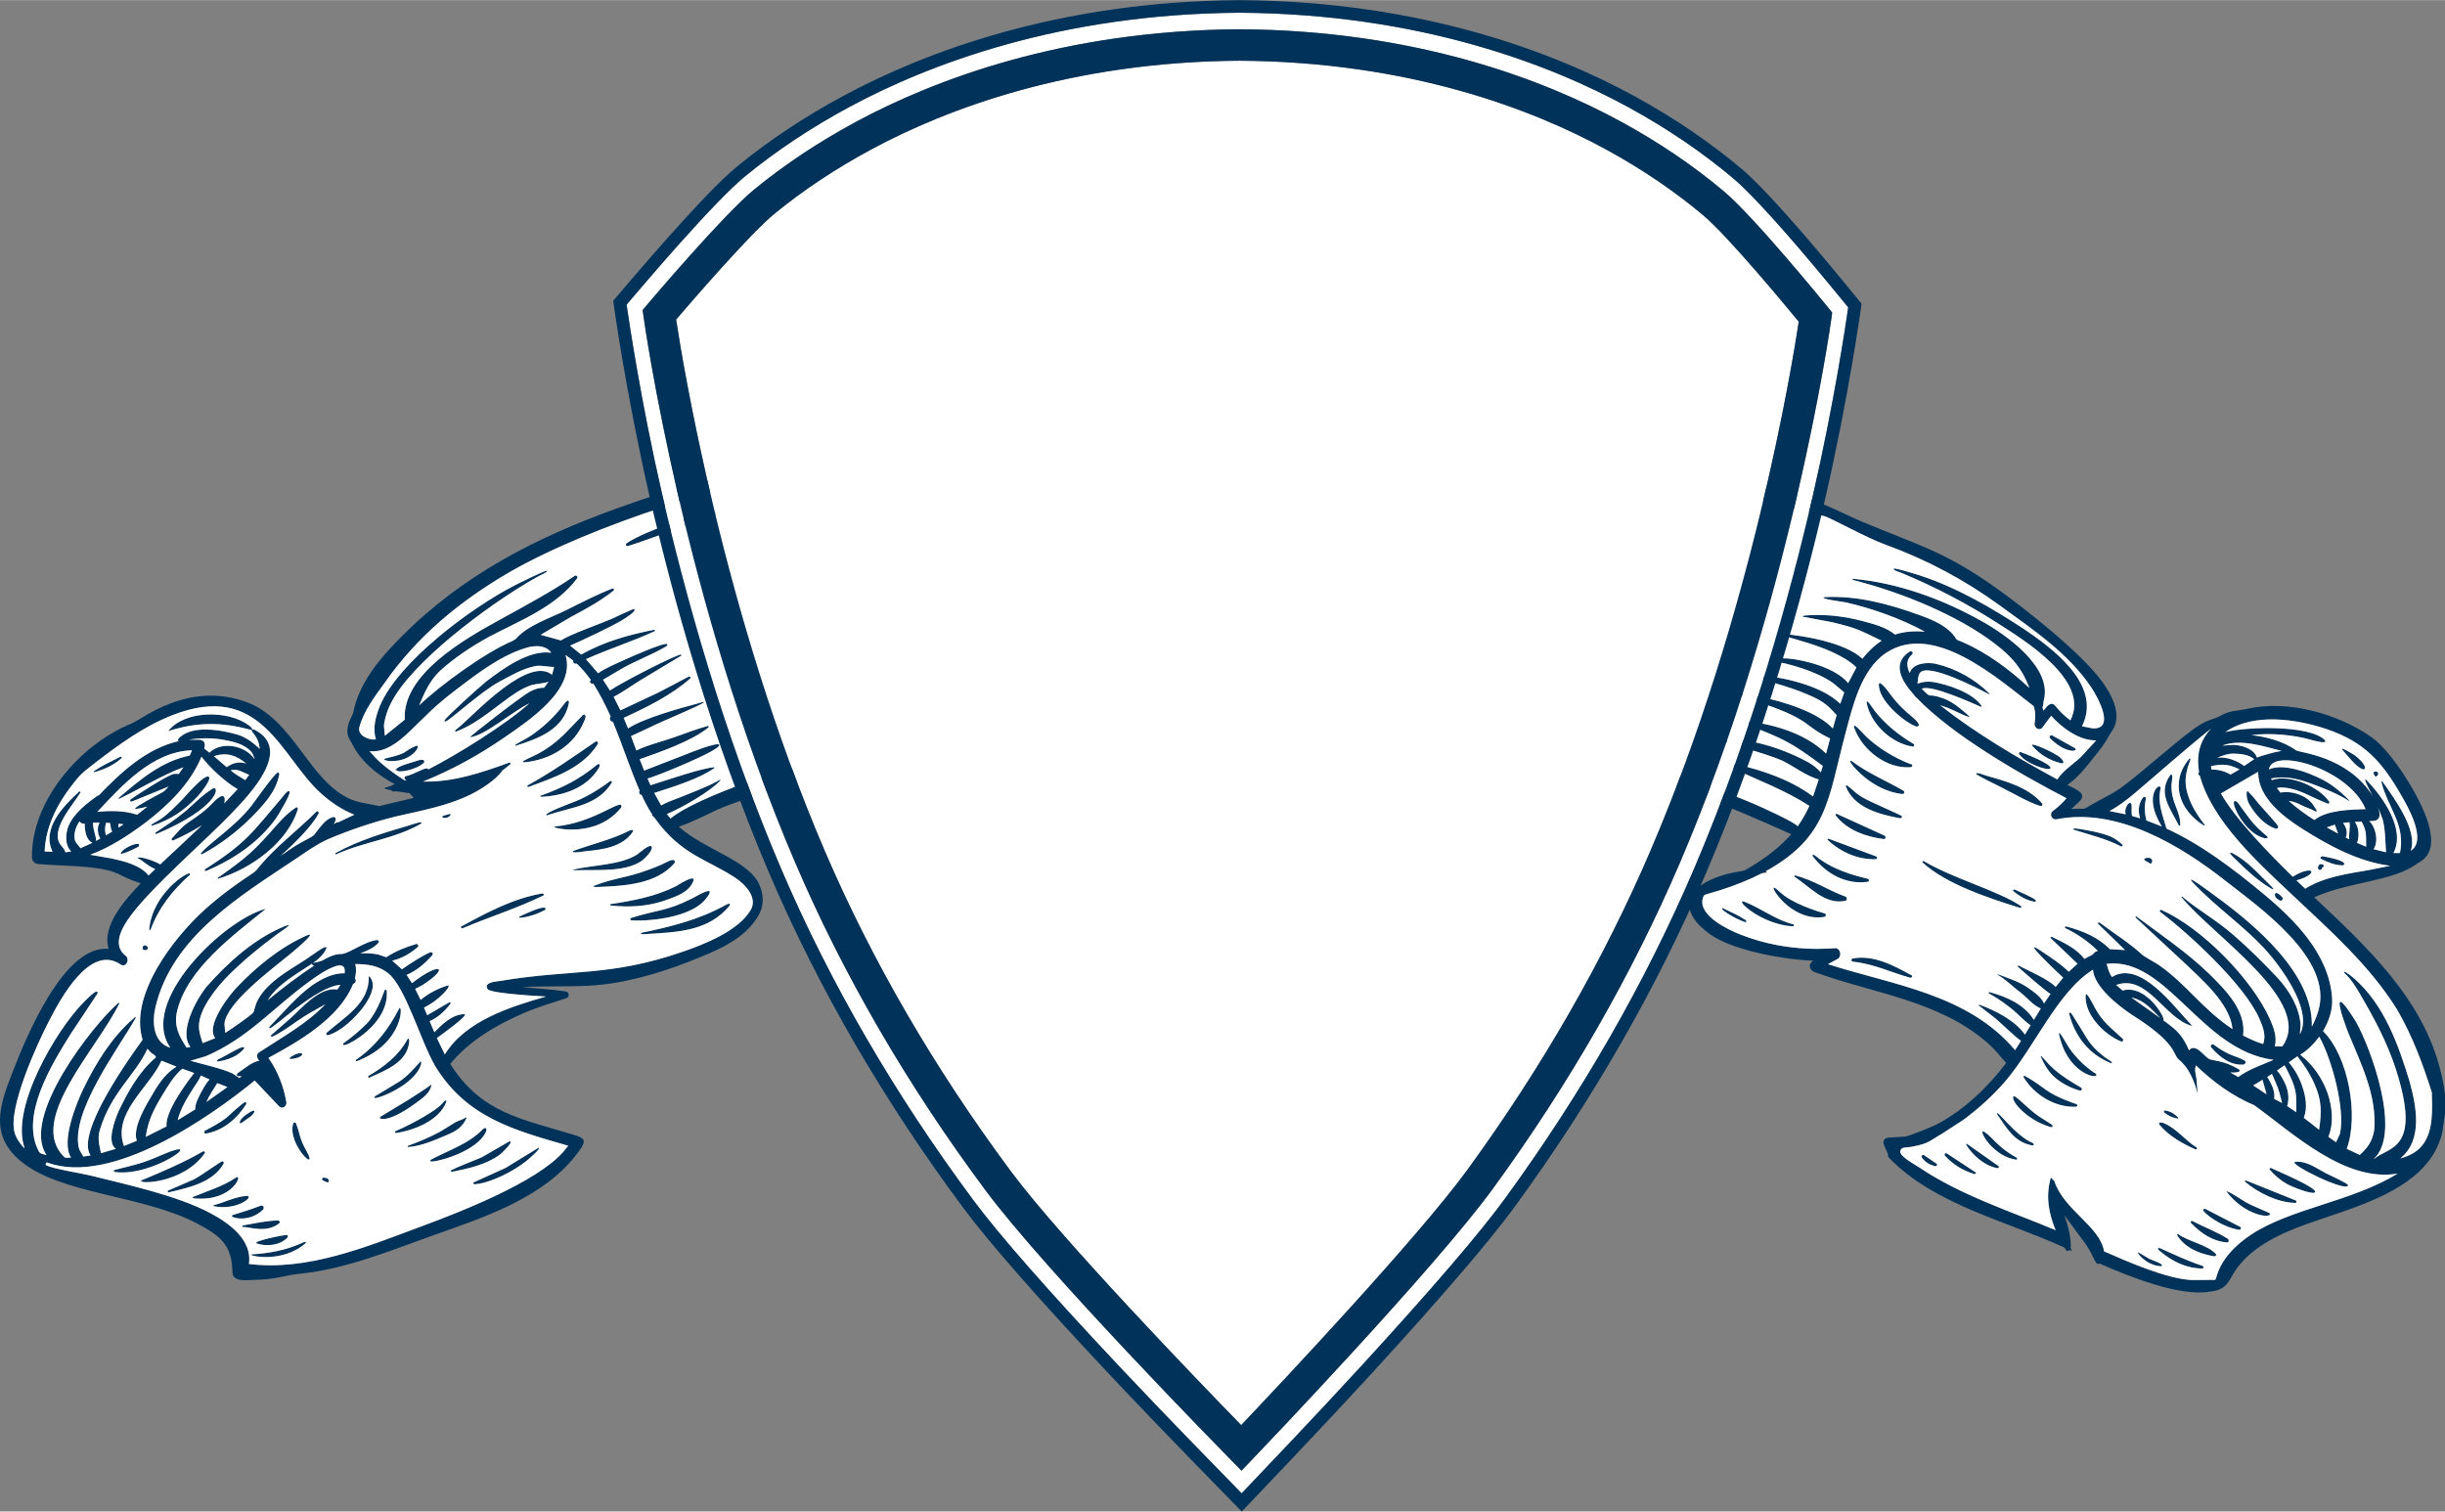 <?xml version="1.0" encoding="UTF-8"?>
<!DOCTYPE svg PUBLIC "-//W3C//DTD SVG 1.1//EN" "http://www.w3.org/Graphics/SVG/1.1/DTD/svg11.dtd">
<!-- Creator: CorelDRAW -->
<svg xmlns="http://www.w3.org/2000/svg" xml:space="preserve" width="3450px" height="2133px" version="1.1" style="shape-rendering:geometricPrecision; text-rendering:geometricPrecision; image-rendering:optimizeQuality; fill-rule:evenodd; clip-rule:evenodd"
viewBox="0 0 3763.65 2326.45"
 xmlns:xlink="http://www.w3.org/1999/xlink"
 xmlns:xodm="http://www.corel.com/coreldraw/odm/2003">
 <rect x="0" y="0" width="3763.65" height="2326.45" fill="#808080" stroke="none"/>
 <defs>
  <style type="text/css">
   <![CDATA[
    .fil0 {fill:#00325A;fill-rule:nonzero}
    .fil1 {fill:white;fill-rule:nonzero}
   ]]>
  </style>
 </defs>
 <g id="Layer_x0020_1">
  <path class="fil0" d="M3467.68 1225.68l-6.37 -6.74c-3.6,-6.09 -5.03,9.06 1.52,19.71 9.5,15.5 22.91,31.34 40.85,36.97 5.52,-1.17 2.85,-4.81 0.14,-8.09 -12.03,-14.71 -22.07,-24.02 -36.14,-41.85zm-783.5 161.78c-13.94,-2.88 27.76,35.72 75.87,38.31 1.59,-0.41 2.31,-2.74 0.35,-3.21 -27.46,-6.62 -50.05,-25.23 -76.21,-35.1l-0.01 0zm690.8 491.91c-1.88,-1.13 -3.83,1.45 -2.32,2.98 14.86,15.53 33.38,28.31 55.45,29.87 3.17,0 3.34,-3.54 1.48,-5.39 -17.18,-11.08 -36.55,-17.94 -54.61,-27.46zm-2452.51 -514.36c39.39,-1.58 87.8,-4.27 115.5,-36.29 0.54,-0.86 1.04,-1.67 0.82,-2.77 -1.37,-6.33 -12.81,1.32 -19.94,4.46 -50.22,21.91 -69.31,18.83 -104.34,32.84 -4.45,2.68 7.55,1.78 7.96,1.76zm-526.7 549.02c15.06,4.86 35.44,2.77 46.7,-9.24 0.89,-1.18 0.94,-3.23 -0.59,-3.95 -2.22,-0.97 -57.77,10.31 -46.11,13.19zm1120.94 -809.15c2.17,-0.42 2.11,-3.92 0,-4.36 -49.14,-8.1 -104.76,26.15 -146.98,23.47l-0.56 1.45c8.06,2 15.71,2.77 24.06,2.38 22.09,-0.97 98.34,-17.27 123.48,-22.94zm1356.23 29.02c-4.79,-4.51 -23.85,-27.32 -17.94,-11.81 12.57,32.99 49.83,61.68 86.37,58.65 1.89,-0.31 3.23,-2.37 1.74,-4 -0.03,-0.05 -37.49,-12.2 -70.17,-42.84zm-2235.68 38.47c-4.85,1.62 -26.29,7.03 -27.29,11.8 -0.15,-0.35 -0.09,-0.26 -0.28,-0.59 -0.37,0 -0.24,-0.02 -0.61,0.16l0 1.8c0.61,0.18 0.61,0.22 1.19,0.29l0.05 -0.05c0,-0.29 -0.15,-0.66 -0.18,-0.93 2.13,6.34 33.18,-1.12 42.34,-11.03 0.65,-0.82 0.8,-1.35 0.62,-2.4 -1,-4.77 -13.13,0.02 -15.84,0.95zm481.39 -386.8l0.59 -1.76c-1.72,-2.15 -57.08,12.67 -61.1,13.79 -26.37,7.21 -71.99,24.01 -93.67,38.39 -1.72,1.13 -1.32,4.25 0.94,4.43 4.46,0.39 133.8,-47.33 153.24,-54.85zm-478.59 362.53c-20.11,8.12 -9.35,10.87 -47.01,19.23 -5.59,2.77 5.7,3.8 6.68,3.87 35.68,2.24 50.36,-27.14 40.33,-23.11l0 0.01zm1963.88 29.67c-0.07,-0.04 -0.07,-0.09 -0.09,-0.14 2.06,1.52 3.99,1.72 6.62,1.72 6.74,0.97 5.48,-13.5 -6.76,-6.75l0 0.05 0.22 0c-2.86,0.83 -2.81,3.9 -0.18,4.91l0.19 0.21zm290.34 -126.56l-1.91 0.71c-2.89,24.38 38.47,59.73 57.69,66.37 11.81,-1.38 -8.02,-16.03 -14.8,-21.99 -25.38,-22.43 -28.61,-36.44 -40.98,-45.09zm233.99 96.39c11.63,13.89 26.93,22.83 44.61,27.11 5.29,0.75 3.83,-3.69 -0.91,-8.25 -8.66,-8.31 -48.9,-25.79 -43.7,-18.86zm-18.75 249.75c1.83,0.46 2.73,-2.01 1.25,-2.99 -36.03,-23.93 -101.71,-41.13 -149.63,-69.13 -1.31,-0.66 -2.94,1.02 -1.69,2.18 36.93,33.98 103.54,55.29 150.07,69.94zm0.96 -239.9c-1.63,-0.4 -3.38,1.48 -2.36,3.04 9.89,15.08 45.97,26.92 48.21,21.92 2.79,-6.4 -41.93,-23.62 -45.85,-24.96l0 0zm30.61 83.11c2.59,0.37 3.67,-2 2.42,-4.07 -21.9,-25.4 -56.38,-34.28 -87.46,-43.21 -1.49,-0.42 -14.37,-5.74 -14.28,-2.4 0.06,2.02 34.89,18.81 39.22,20.98 17.62,8.84 43.33,23.99 60.1,28.7zm-255.04 -146.06c-2.74,-3.42 -12.81,-20.23 -12.81,-13.48 5.75,32.62 38.3,63.29 71.3,68.05 2.29,0 2.79,-2.92 1.1,-4.16 -22.74,-13.39 -43.07,-29.89 -59.59,-50.42l0 0.01zm213.17 277.27c9.86,7.65 20.47,14.18 33.04,16.18 1.01,0 2.03,-1.18 1.48,-2.26 -1.81,-3.48 -28.82,-14.85 -32.45,-16.61 -1.77,-0.88 -3.46,1.3 -2.07,2.69zm-677.04 -629.16c33.55,12.68 76.38,18.03 111.93,18.42 2.11,0 2.2,-2.79 0.46,-3.49 -27.09,-9.15 -81.51,-16.23 -111.17,-19.4 -2.73,-0.2 -4.11,3.37 -1.23,4.47l0.01 0zm-813.3 324.33l1.54 -2.42c-0.37,-1.79 -7.65,-6.1 -16.27,5.85 -3.04,6.09 14.01,-3.1 14.73,-3.43zm976.89 -289.14c1.78,-0.52 2.67,-2.46 1.76,-4.11l-14.13 -6.86c-1.94,-0.88 -4.07,1.12 -2.94,3.01 3.44,6.11 7.87,9.15 15.31,7.96zm-1921.73 892.1l-1.19 -0.14c-0.59,1.7 -29.98,20.19 -33.81,22.72l-43.01 26c-6.32,4 9.48,12.14 54.4,-20.98 9.26,-6.93 21.92,-15.09 23.61,-27.6zm872.15 -559.09c12.7,-6.73 30.38,-16.39 41.18,-25.43 7.24,-6.04 -18.94,-5.17 -43.66,22.13 -1.69,1.82 0.35,4.15 2.48,3.3zm930.71 25.05c-1.44,0.35 -1.44,2.62 0,2.99 20.98,5.25 42.41,8.82 64.07,9.41 1.42,0.02 1.81,-1.95 0.67,-2.62 -19.5,-11.59 -42.72,-14.9 -64.74,-9.78zm688.79 0.3c24.83,25 45.27,20.38 38.12,15.08l-34.8 -19.39c-2.65,-1.32 -5.5,2.09 -3.32,4.31zm-2007.78 -362.76c4.24,-2.66 9.68,-3.06 13.01,-7.13 3.5,-5.16 -13.14,2.36 -15.18,4.38 -0.76,1.45 0.37,4.11 2.17,2.75zm-768.91 925.93c0.57,-1.16 0.24,-2.66 -1.19,-3.07 -2.79,-0.8 -26.57,21.86 -29.87,24.58 -10.07,7.68 -21.29,13.55 -32.49,19.44 -1.82,1.37 -1.28,4.44 1.26,4.44 26.53,-4.22 48.58,-23.22 62.29,-45.39zm-7.22 29l14.62 -10.34c6.74,-6.26 8.87,-13.19 -4.46,-4.59 -14.79,9.5 -15.05,17.37 -10.16,14.93zm-27.5 62.52c0.57,-1.54 -0.04,-3.3 -1.76,-3.66 -1.85,-0.35 -33.15,22.41 -43.72,27.91l-40.14 17.35c-1.44,0.93 -0.37,3.06 1.18,2.69 30.37,-7.2 67.85,-14.81 84.44,-44.29zm-39.64 -565.74c3.61,-3.85 20.53,-24.51 17.12,-29.23 -5.33,-7.31 -38.77,32.19 -40.75,34.17 -10.81,10.82 -21.48,22.22 -34.2,30.9 -3.65,2.48 -19.26,9.92 -12.52,9.92 29.31,-9.68 49.51,-23.64 70.35,-45.76zm-55.7 552.54c-31.72,13.77 -37.79,14.13 -72.7,23.1 -1.48,0.5 -1.39,2.53 0,2.99 60.42,9.01 147.11,-58.33 72.7,-26.09zm211.59 -150.66c9.53,-4.74 3.55,-9.09 -7.54,-3.42 -16.44,8.43 -1.08,7.06 7.54,3.42zm-145.32 147.89c1.04,-1.72 -0.94,-3.63 -2.7,-2.75 -30.37,17.51 -62.76,31.28 -95.1,44.72 -6.21,6.11 64.84,5.19 97.8,-41.97zm-129.38 -461.43l0.75 0.93c10.68,-3.08 16.35,-6.11 26.38,-11.02 7.96,-11.3 -23.83,0.29 -27.13,10.09zm39.46 148.54c4.45,-1.89 1.89,-5.87 -1.44,-6.86 -3.98,-0.88 -4.35,2.53 -4.35,5.32 1.46,2.33 3.46,2.23 5.79,1.54l0 0zm333.5 88.57c6.78,-9.04 12.52,-18.91 14.81,-30.08 1.95,-10.38 -4.7,-18.5 -6.01,-17.86 1.55,41.72 -37.59,62.66 -64.81,86.92 -1.68,1.51 0.15,4.32 2.2,3.71 19.54,-5.47 41.83,-26.75 53.81,-42.69l0 0zm-373.27 -66.21c7.74,5.24 14.05,-5.64 9.26,-11.96l0.15 -0.13 -1.58 -1.25c-19.77,-15.46 -7.52,-39.7 4.15,-56.68 31.42,-45.58 121.41,-122.97 159.48,-163.15 26.48,-27.91 95.43,-98.13 34.11,-128.5 -0.93,-0.43 -1.94,-0.29 -2.74,0.3 0.52,-1.01 -0.91,-3.42 -4.8,-6.35 -31.68,-23.91 -98.08,-24.15 -124.3,7.96 -0.15,0.18 -0.09,0.11 -0.09,0.35l0.13 0.15c44.25,-14.11 82.41,-14.12 126.91,-1.75 0.76,0.19 1.33,0.19 1.76,0.02 -0.19,0.2 -0.34,0.44 -0.43,0.7 -0.98,2.57 11.35,10.4 12.13,28.51 -9.18,-9.13 -21.48,-18.3 -34.03,-21.95 -25.15,-7.3 -71.75,-15.88 -91.32,6.7 -0.75,1.3 -0.6,2.43 0.77,3.23 -50.23,11.6 -88.74,47.99 -123.22,83.69 -0.61,-0.29 -0.83,-0.22 -1.43,0 -17.72,13.09 -36.84,27.09 -45.47,48.09 -4.19,12.08 -5.19,28.42 4.64,38.18l-8.75 1.25c-1.45,-4.31 -4.11,-7.41 -7,-10.86 -18.59,-22.47 19.16,-62.7 29.88,-80.97 0.76,-1.3 -0.85,-2.36 -2.03,-1.61 -24.1,22.32 -58.15,56.76 -40.8,92.55l-12.18 -0.36c1.33,-37.27 18.7,-71.93 41.26,-101.12 13.03,-16.87 16.08,-19.64 33.64,-33.14 37.42,-28.98 77.06,-58.11 121.65,-75.55 138,-54.07 167.04,65.46 229.23,120.7 14.96,13.54 32.06,24.88 50.92,32.5l-24.29 11.44c-2.8,-0.3 -4.96,1.61 -7.28,2.99 1.8,-3.14 5.84,-10.93 -0.77,-10.93 -6.45,1.47 -11.95,5.96 -16.22,10.85 -19.21,21.89 -5.97,13.6 -32.82,28.12 -15.24,8.25 -20.25,13.4 -32.25,20.69 18.02,-15.32 49.33,-46.22 58.66,-65.13 1.02,-2.12 -1.74,-4.51 -3.54,-2.69 -27.99,28.13 -60.3,52.03 -85.99,82.4 -6.03,7.15 -5.61,8.17 -14,13.69 -24.86,16.38 -49.04,34.24 -71.19,54.12 -47.84,42.97 -117.43,132.06 -96.23,200.81 -20.74,28.75 -103.73,144.42 -80.04,178.05l-11.17 1.84c-2.39,-4.55 -5.87,-8.72 -7.05,-13.78 -12.15,-56.22 60.84,-151.95 87.87,-200.07 0.76,-2.96 -4.33,1.81 -4.74,2.18 -33.1,29.1 -56.64,67.56 -75.71,106.66 -10.91,22.31 -35.27,81.95 -19.35,106.45 -2.17,0.04 -8.37,1.05 -9.91,-0.42 -59.27,-56.17 50.46,-166.82 84.36,-236.95l-1.28 -0.94c-40.91,35.47 -150.76,176.66 -110.83,234.46 -3.74,-1.04 -9.58,-1.48 -11.52,-5.04 -30.35,-54.8 20.02,-135.32 48.14,-180.54l41.74 -62.94c0.76,-1.34 0.2,-2.52 -1.19,-3.05 -3.13,-1.25 -19.77,16.19 -21.81,18.26 -40.59,41.82 -111.13,160.34 -89.36,221.85 -0.18,0.31 -0.22,0.48 -0.37,0.81 -6.55,-7.03 -12.57,-15.22 -15,-24.62 -9.85,-37.81 34.35,-134.62 53.26,-171.22 16.55,-32.03 62.38,-119.19 109.98,-86.91l0 0.01zm3578.13 230.03l0 -30.17c-1.4,-12.88 -4.26,-25.71 -7.3,-37.78 -27.88,-110.56 -113.45,-189.47 -194,-265.39 52.51,-24.19 123.29,-24.5 159.05,-52.47 24.43,-12.09 23.41,-36.05 17.07,-59.51 -10.38,-38.53 -55.86,-111.66 -87.03,-133.86 -51.4,-36.56 -129.12,-58.46 -191.46,-44.5 -16.81,3.78 -26.46,2.09 -42.6,11.13 -9.22,5.17 -16.2,4.95 -29.48,12.76 -26.73,15.72 -89.1,73.47 -124.25,98.74 -10.99,7.48 -22.68,13.46 -34.45,19.73 -28.61,15.26 -11.28,10.62 -40.65,11.87l13.81 -12.9c9.33,-11.95 -6.89,-17.01 -19.92,-23.96 18.76,-13.45 32.39,-32.3 46.64,-50.12 15.64,-19.63 12.04,-18.4 21.98,-32.92 16.78,-24.61 -0.67,-56.08 -15.52,-76.44 -32.37,-44.42 -118.55,-112.18 -161.99,-143.1 -81.39,-57.89 -120.14,-66.01 -207.88,-102.93 -26.74,-11.28 -67.9,-33.54 -95.34,-38.16 -6.43,-1.1 -12.44,-3.93 -18.61,-6.05 -63.75,-22.16 -198.27,-44.44 -269.45,-56.56 -29.76,-5.26 -58.96,-14.09 -89.32,-15.44l-15.87 0.35c-3.65,-0.57 -6.7,-3.85 -9.5,0.75 -4.33,7.11 18.91,47.38 21.42,52.59 -60.79,-40.12 -131.46,-58.55 -203.47,-66.24 -28.74,-2.88 -57.46,-5.17 -86.38,-5.3 -11.63,-0.07 -23.57,1.84 -35.07,0 -64.68,-10.29 -131.17,-2.71 -196.2,-2.71 -181.11,-1.63 -367.85,-7.32 -543.47,44.67 -28.28,8.36 -45.05,7.81 -78.73,21.51 7.83,-10.89 6.25,-19.16 -3.25,-19.16 -102.24,6.71 -196.95,34.99 -292.96,69.58 -124.78,44.93 -237.25,102.6 -331.46,197.34 -32.55,32.73 -65.7,71.08 -74.38,117.61l-6.41 14.28c-6.24,18.93 0.46,24.45 5.26,34.02 13.18,26.57 39.37,47.53 65.31,61.27l-3.02 1.08c-0.6,0.22 -0.91,0.37 -1.43,0.74 -4.68,3.55 -22.68,3.24 -1.24,7.43 1.89,2.49 4.37,2.14 7.04,1.52l21.2 3 6.68 7.27 -53.23 12.61 -30.63 -6.05c-70.38,-17.4 -93.91,-115.33 -162.4,-149.18 -40.65,-18.71 -83.09,-19.08 -125.01,-3.97 -33.03,11.94 -52.7,27.9 -64.86,32.87 -78.44,32.13 -153.28,119.51 -151.67,205.89 0.43,5.61 4.32,8.93 9.78,9.7 26.94,2.34 54.05,2.16 80.9,5.22 46.01,5.27 39.1,12.29 76.71,24.43 -23,24.32 -60.38,64.75 -49.38,100.9 -69.2,-6.53 -127.41,137.6 -147.08,187.61l0 0c-21.11,53.62 -36.66,99.19 12.22,139.52 61.87,51.03 188.18,51.8 271.27,95.72 38.25,20.2 53.71,34.5 54.25,76.59 1.82,13.66 23.14,10.31 32.14,10.12 37.48,-0.75 45.26,-6.8 72.11,-9.55 70.62,-7.23 137.46,-35.09 203.66,-58.65 80.15,-28.54 175.62,-58.98 226.8,-131.93 10.6,-15.11 7.17,-18.13 -10.09,-23.4 -82.06,-24.96 -141.68,-33.72 -189.48,-108.93 29.35,-35.54 70.48,-59.77 112.49,-77.96 22.65,-9.79 42.88,-15.6 66.18,-23.14 5.16,-1.69 4.89,-8.66 0,-10.29 -22.56,-3.47 -45.44,-4.83 -68.16,-6.77 33.94,-1.94 67.97,-0.47 101.93,-2.2 53.07,-2.67 106.04,-18.01 155.28,-37.13 36.89,-14.8 79.92,-30.63 102.97,-64.92 13.31,-18.78 13.31,-37.61 3.04,-57.94 -20.56,-34.78 -81.16,-49.38 -121.82,-84.63 19.51,-7.15 38.29,-16.25 56.94,-25.31 23.2,-11.25 99.87,-35.37 121.17,-41 68.06,-18.03 119.7,-11.35 170.37,-25.95 38.84,-11.26 75.82,-27.99 114.65,-39.26l1.94 15.31c0,5.52 4.98,9.68 10.5,9.19 2.26,-0.22 86.43,-50.73 92.75,-54.95 16.37,-10.82 11.63,-10.43 32.01,-20.39 -3.61,7.34 -7.77,14.1 -14.05,19.51 -1.91,1.71 -2.63,3.52 -2.63,6.06 -15.87,3.37 1.76,6.49 8.09,7.27 36.79,6.43 74.01,5.75 111.18,3.29 109.06,-7.26 218.32,-13.81 327.68,-13.19 114.87,0.63 159.88,8.33 273.8,34.74 7.76,3.63 56.64,21.69 63.86,22.53 10.72,0 6.85,-16.5 17.64,-34.62l5.82 35.49c1.02,7.09 11.28,6.87 16.33,7.79 105.71,19.15 205.46,60.32 302.78,104.18 0.83,0.35 0.87,0.37 1.76,0.59 -18.04,20.25 -39.79,36.82 -63.12,50.69 -10.24,6.11 -8.34,5.41 -19.63,7.24 -41.22,6.62 -102.36,32.86 -60.77,80.42 7.72,7.86 16.35,14.98 25.89,20.63 36.68,21.69 109.48,34.46 151.16,35.83l-2.48 2.19c-5.39,4.65 -2.11,12.85 3.96,15.09 89.35,32.75 192.21,43.94 266.24,108.77 15.55,13.64 17.76,18.89 29.48,31.26 -27.79,36.94 -64.95,72.68 -106.74,94.56 -7.82,4.1 -42.39,17.95 -48.61,18.87l-26.56 1.66c-4.67,0.39 -8.11,4.37 -6.93,9.06 1.37,4.21 2.58,7.34 4.65,11.28 4.47,8.57 0.59,7.27 3.74,10.57 69.47,72.38 182.37,97.78 269.16,137.9 2.97,1.4 3.41,8.64 9.05,4.17l3.25 1.44 -1.86 -4.51c1.14,-16.85 -4.42,-34.55 -9.53,-50.33l33.23 45.09c14.02,21.12 14.13,32.71 20.76,29.07 43.35,19.2 123.84,51.82 170.13,43.13 16.6,-1.54 24.89,-7.34 32.36,-21.42 30.21,-56.93 101.1,-77.32 157.88,-96.68 56.12,-19.17 132.07,-45.63 159.2,-103.97 10.06,-21.67 8.08,-27.41 11.6,-47.44 0.23,-1.31 0.43,-2.63 0.61,-3.96zm-3610.27 -448.38c-2.08,3.52 -2.8,7.13 -2.8,11.2 0.39,4.72 1.13,9.34 3.83,13.34l-6.63 3.63c0.76,-6.22 -4.35,-15.15 -4.76,-27.9l10.35 -0.27 0.01 0zm19.44 13.75l-9.82 5.91c-1.76,-6.72 -1.88,-12.69 0.37,-19.39l6.1 0.46 1.5 9.39c0.53,1.28 0.85,2.14 1.53,3.34 0.09,0.16 0.13,0.2 0.32,0.29l0 0zm17.5 -11.2l-8.06 5.23 0.24 -5.98 7.82 0.75zm105.19 -113.82l-3.49 8.1c-43.54,8.76 -76.8,37.38 -109.52,65.4 -0.18,0.3 -0.24,0.39 -0.24,0.75l1.22 0.43c33.13,-15.85 64.23,-35.67 98.77,-48.6l-6.98 10.27 -7.36 -0.13c-10.95,2.14 -61,35.04 -66.71,39.26 -2,1.47 -0.35,4.22 1.89,3.36l56.38 -23.03c-3.37,3.57 -6.4,7.59 -10.9,9.68 -3.28,1.54 -39.46,20.66 -40.65,24.06 -0.66,2.11 16.83,-2.29 18.78,-2.77l-15.59 12.38c-19.98,-6.58 -40.65,-6.33 -61.38,-4.39 37.82,-40.45 85.08,-93.1 145.78,-94.77l0 0zm26.85 3.65l-7.97 -6.27c2.04,-6.47 0.97,-13.09 -7.25,-13.7l-16.56 0c17.41,-2.86 34.98,-2.93 52.33,-0.07 15.31,2.82 31.48,6.16 42.83,17.42 3.35,3.65 4.89,8.23 6.2,12.89 -13.52,-21.31 -50.88,-28.79 -69.58,-10.27l0 0zm26.66 22.36l-19.74 -16.89c19.64,-6.75 34.72,-1.17 49.86,11.37 -10.72,-3.7 -21.34,-1.17 -30.12,5.52l0 0zm19.07 5.04l15.46 6.75 -6.03 8.01c-10.13,-6.25 -13.26,-7.4 -22.52,-14.92 4.37,-1.03 8.78,-0.95 13.09,0.16zm-196.49 135.44l-32.74 -5.69c29.94,-11.15 56.64,-28.44 82.1,-47.27 0.45,-0.26 0.57,-0.33 1,-0.66 36.42,-27.88 70.25,-60.17 88.18,-102.96 13.09,17.11 36.55,39.04 55.62,49.85l-20.67 22c2.67,-9.93 -0.66,-15.2 -10.07,-7.81 -7.63,6 -11,13 -32.68,28.43 -22.24,15.16 -20.29,14.01 -37.88,33.36 -1.32,1.72 0.31,3.7 2.29,2.93 16.15,-7 29.11,-14.19 44.04,-23.16l-64.2 60.17c-7.1,-4.61 -28.89,-12.55 -35.07,-10.47l-0.09 0.34 0.14 0.13c10.34,5.43 13.43,10.93 27.33,17.19l-10.2 9.77c-13.11,-16.19 -37.9,-21.84 -57.1,-26.15l0 0zm-56.55 -29.1c-1.71,-10.08 1.72,-19.62 7.27,-28.03 1.98,2.64 4.74,4.03 8.09,3.64 0,9.78 1.67,24.91 11.82,29.36l-18.2 8.31c-3.15,-4.22 -7.78,-7.99 -8.99,-13.28l0.01 0zm493.61 -35.38c38.88,-8.95 79.34,-16.11 115.39,-33.73 15.52,-7.57 39.88,-22.92 49.05,-36.88l12.31 -9.83c1.04,-1.02 0.09,-3.19 -1.46,-2.64 -42.59,15.5 -86.47,30.41 -132.63,29.16 44.44,-17.93 86.1,-40.89 125.41,-68.03 37.11,-25.68 110.04,-73.43 93.78,-126.78l11.86 8.55c-0.95,3.35 2.4,5.72 5.4,4.71 8.21,7.65 15.26,16.21 21.76,25.27l-0.8 0.97c-2.09,3.06 1.8,5.5 4.61,4.59 10.21,16.17 18.8,33.13 26.61,50.54 -2.33,3.08 -0.9,8.1 3.41,8.1 14.65,35.01 26.09,71.26 41.25,106.06 -1.57,2.78 -0.48,6.23 2.95,6.63 4.83,10.31 9.9,20.36 16.27,29.82 -0.22,2.04 0.72,3.41 2.71,4.02l10.09 13.39c38.14,46.34 73.29,53.07 114.6,79.84 15.33,9.92 35.56,30.66 24.42,49.9 -18.69,32.32 -72.03,53.24 -105.56,64.7 -113.14,38.74 -170.06,26.1 -279.6,44.58 -5.43,0.94 -26.9,1.56 -19.79,12.69 4.46,6.97 86.04,11.12 89.82,11.36 -55.38,15.9 -123.73,37.31 -155.8,89.1l-12.2 -25.12c3.91,-2.9 51.94,-37.02 41.81,-36.79 -18.46,0.4 -33.87,15.74 -45.74,27.82l-7.2 -17.03c13.04,-5.87 23.66,-15.67 32.07,-27.05 0.71,-1.03 -0.05,-2.09 -1.18,-2.39l-34.72 20.25 -4.83 -11.74c26.12,-12.95 44.75,-36.73 35.66,-33.87 -14.52,4.55 -29.33,12.38 -40.9,21.99l-8.37 -16.97 10.31 -5.24c43.5,-27.58 29.24,-37.98 -15.2,-3.58l-8.35 -12.6c15.65,-6.74 28.44,-17.64 39.55,-30.31 1.46,-1.61 0.76,-4.11 -1.39,-4.71 -3.94,-1.16 -39.31,21.64 -45.33,26.37l-14.99 -13.35c14.75,-3.17 28.21,-11.26 39.42,-20.98 1.63,-2.02 0.09,-5.37 -2.71,-4.53 -16.36,4.95 -31.64,10.8 -45.82,20.26l-13.08 -4.36c-8.92,-1.69 -17.9,-2.07 -26.94,-1.69 10.48,-3.83 20.92,-7.99 28.3,-16.61 1.16,-1.52 -0.41,-3.78 -2.17,-3.78 -16.22,0.99 -41.59,18.89 -52.4,21.13 -5.74,1.19 -6.52,-0.85 -17.37,3.21 -16.4,6.14 -8.78,6.97 -28.98,10.93 8.5,-6.26 16.65,-12.97 20.63,-22.97 1.18,-5.83 -15.96,6.53 -17.22,7.45 -19.26,13.88 -30.26,19.38 -48.28,31.76 -46.43,31.86 -43.86,54.53 -46.93,59.53 -2.82,4.53 -35.92,27.23 -43.48,31.82l-1.22 -13.97c2.42,-31.92 74.99,-85.76 97.8,-104.55 0.28,-0.23 51.36,-41.56 27.59,-30.83 -40.4,18.24 -76.12,47.59 -106.41,79.35 -12.24,12.82 -48.33,59.29 -33.13,78.09l-19.35 7.73c-2.81,-9.22 -5.74,-16.21 -5.74,-26.07 0.02,-27.07 28.11,-60.71 45.61,-78.47 23.14,-22.93 48.14,-43.56 74.4,-62.89 3.94,-2.91 29.4,-19.22 12.94,-12.96 -47.79,19.46 -87.25,55.31 -120.89,93.18 -16.23,19.86 -43.63,70.13 -25.13,92.96l-5.74 1.24c-12.52,-18.39 -20.11,-34.56 -14.74,-56.68 15.93,-65.18 86.6,-116.51 136.34,-156.85l-0.1 -0.15c-62.91,16.03 -196.64,142.62 -146.68,213.76 -26.94,-8.02 -28.39,-39.89 -22.87,-62.89 26.03,-108.76 130.34,-170.58 217.27,-228.75 16.22,-10.86 30.18,-21.13 47.9,-29.14 33.91,-14.42 68.4,-26.1 104.1,-35.05l0.02 0 0 0zm15.88 -62.14c-3.24,1.07 -2.15,5.16 0.97,5.38l-2.58 1.1c-16.46,-10.6 -32.05,-21.66 -45.73,-35.62l-8.33 -9.35c24.14,2.53 44.93,-14.49 61.36,-30.07 28.73,-27.38 36.42,-37.5 70.67,-63.67 33.52,-25.59 73.79,-56.93 115.2,-66.96 12.07,-2.11 24.81,-1.5 32.49,9.17 -34,-4.99 -73.9,24.22 -99.8,43.92 -13.11,10.6 -58.24,51.84 -64.16,59.47 -0.61,0.8 -0.34,2.39 0.81,2.55 4.45,0.54 55.16,-46.65 83.72,-61.63 18.05,-9.47 35.42,-20.12 55.71,-23.97 9.5,-1.19 18.61,1.59 28.07,1.59l-3.07 12.02c-35.48,-29.2 -116.28,57.03 -140.38,78.15l-8.53 7.03c-0.87,0.84 -0.5,2.73 0.94,2.25 26.89,-9.88 49.37,-28.59 72.03,-45.38 13.82,-10.33 27.76,-20.73 44.29,-26.28 8.56,-2.22 17.63,-2.2 26.06,-4.98l-6.8 9.18c-7.37,-0.3 -14.3,2.1 -20.79,5.38 -14.15,7.18 -92.09,68.65 -93.22,70.31 0.13,0.3 0.19,0.37 0.54,0.37 23.06,-2.64 63.61,-38.89 90.95,-52.17 -37.47,33.25 -109.8,78.2 -155.55,101.78 -2.09,-6.15 -19.83,7.33 -34.87,10.43zm-71.23 -75.94c7.02,-25.42 24.14,-47.5 39.36,-68.55 50.27,-71.58 115.29,-125.18 191.33,-169.39 108.84,-63.22 316.45,-134.87 440.43,-148.69 -12.24,14.85 -21.1,22.1 -34.92,34.58 -5.92,5.36 0.52,14.09 7.63,11.96 3.08,-0.88 27.7,-24.48 75.18,-38.75 24.86,-7.46 66.9,-14.38 80.01,-18.5l3 -1.98 28.88 -5.25c93.34,-16.16 187.7,-24.3 282.36,-28.55 66.58,-2.55 133.17,-4.15 199.84,-3.4 41.89,0.44 83.73,3.32 125.65,2.9 10.13,1.71 20.34,2.11 30.59,1.98 41.11,-0.66 81.51,-0.84 122.56,2.9 92.08,8.36 178.06,16.82 253.42,74.4 4.7,3.38 12.61,1.54 12.29,-5.04 -0.85,-16.63 -4.53,-33.82 -11.42,-48.97 15.96,4.7 32.27,7.47 48.72,10l147.7 24.56c53.88,9.27 106.62,24.16 159.63,37.35l53.18 12.16c12.13,4.03 64.23,33.15 93.73,43.86 63.8,23.19 121.69,54.12 176.38,93.92 51.23,37.3 105.66,73.48 141.11,126.9 8.84,13.87 36.81,63.42 1.54,61.86l-16.63 -3.19c0.87,-1.93 1.77,-3.85 2.56,-5.83 24.63,-60.96 -49.17,-114.99 -91.88,-143.89 -50.16,-32.79 -102.5,-63.51 -159.84,-82.34 -4.13,-1.34 -39.31,-12.56 -40.67,-10.47 -1.63,2.44 10.03,5.61 11.57,6.25 51.61,21.46 101.53,47.46 148.52,77.66 38.38,24.73 143.75,88.03 111.86,149.5 -8.73,-6.29 -16.31,-13.73 -23,-22.13 -7.24,-8.81 -13.99,1.81 -18.5,7.28 -0.46,-2.22 -0.81,-3.36 -1.54,-5.47 2.16,-3.04 0.99,-6.38 1.92,-9.7 14.54,-51.6 -58.41,-102.18 -96.15,-123.18 -60.8,-33.85 -127.76,-58.35 -197.43,-64.77 -4.66,0.92 5,3.19 5.07,3.21 70.38,18.12 157.23,53.29 214.46,97.54 25.61,19.82 40.61,37.08 52.13,67.4 -30.88,-28.67 -65.31,-54.49 -104.3,-71.32 -2.64,-1.16 -7.06,-2 -8.55,-4.46 -11.68,-19.22 -35.7,-29.01 -55.97,-36.35 -47.33,-17.07 -96.67,-30.64 -147.42,-27.69 -6.74,2.68 29.66,7.17 34.06,8.09 42.18,9.87 83.15,24.42 121.24,44.95 -15.82,-1.12 -30.94,-0.31 -46.06,4.45 -14.13,-11.51 -32.51,-16.03 -49.81,-20.7 -26.07,-6.9 -52.79,-10.38 -79.81,-9.1 -0.18,0 -16.75,0.4 -11.4,2.55l44.14 8.23c40.28,9.73 42.17,12.22 76.37,28.58 -11.65,7.55 -21,16.96 -29.65,27.67 -26.48,-24.79 -89.14,-35.41 -122.71,-38.18 -1.31,0 -1.52,1.96 -0.29,2.33 26.31,7.83 52.62,14.52 77.62,26.08 13.42,6.34 25.48,12.89 36.25,23.18l-12.72 24.19c-18.31,-22.69 -64.88,-35.53 -93.06,-37.96 -6.32,-0.56 -49.49,-0.7 -28.98,2.64 31.37,5.07 73.9,17.18 99.68,35.83l16.32 13.83 -6.18 17.49c-30.03,-29.74 -96.71,-43.61 -136.3,-44.59 -1.44,-0.03 -1.59,1.95 -0.37,2.34 27.37,8.23 55.03,14.89 81.51,25.86 24.02,9.95 32.64,14.45 49.64,33.87l-5.88 20.56c-28.8,-31.73 -107.07,-50.73 -147.19,-54.21 -0.32,0 -0.5,0.09 -0.8,0.2l-0.16 1.48c0.61,1.69 39.38,13.7 43.99,15.28 71.6,24.9 59.27,33.21 99.97,52.52l-6.16 23.33c-35.45,-34.29 -86.07,-45.94 -133.67,-52.08 -1.51,0 -1.71,2.16 -0.37,2.6 65.36,25.8 75,27.99 128.87,68.42l-2.87 9.98c-5.48,-6.01 -11.63,-11 -18.68,-15.15 -34.54,-19.11 -89.79,-39.28 -129.25,-34.02 -10.72,2.11 56.74,16.86 89.75,31.69 18.4,9.28 34.79,22.61 54.88,28.41l-8.77 26.08c-41.44,-30.57 -91.97,-44.42 -141.82,-54.93 -1.31,0 -2.57,1.63 -1.04,2.42 45.44,22.98 94.34,39.28 137.21,67.09 -5,11 -10.96,21.43 -17.96,31.33 -5.59,-6.96 -56.59,-29.72 -65.38,-33.59 -39.18,-17.22 -180.7,-70.83 -214.29,-72.13 -35.64,-1.39 -33.66,-0.95 -38.53,-30.75 -1.6,-9.65 -3.3,-38.18 -20.11,-26.3 -12.54,11.66 -21.26,25.25 -23.32,42.4 -37.21,-20.34 -78.19,-31.43 -119.98,-38.24 -169.09,-27.56 -323.24,-20.85 -494.11,-11.88 -35.09,1.83 -104.56,3.32 -138.65,8.67 7.02,-10.17 10.85,-21.49 14.43,-33.23 2.7,-20.37 -22.06,-3.46 -28.85,-1.68 -20.8,5.52 -39.83,16.32 -57.55,28.22 -13.24,8.89 -9.67,8.95 -20.42,8.95l0 0.22 7.05 0.07 -39.07 27.45c-1.04,-6.98 -0.72,-17.58 -8,-21.49 -7.31,-3.89 -28.57,8.51 -38.92,9.54 -31.15,3.11 -58.77,18.5 -87.12,30.47 -38.66,16.6 -81.68,8.68 -122.32,12.73 -52.45,5.26 -201.77,56.32 -239.95,88.69l-5.61 -6.86c23.24,-9.65 66.9,-34.72 82.73,-52.08 0.63,-2.07 -3.76,0.86 -4.31,1.16 -18.11,9.75 -37.65,16.83 -56.68,24.62 -10.17,4.18 -20.93,7.39 -30.46,13.06l-10.76 -19.24c28.36,-9.22 69.38,-21.79 92.62,-38.32l-0.37 -1.25c-18.92,1.1 -76.66,21.07 -97.99,27.69l-4.61 -10.27c15.81,-4.27 112.88,-43.85 110.56,-51.81 -1.67,-5.57 -46.38,12.49 -50.55,14.21l-65.12 25.28 -6.93 -17.48c32.59,-11.52 80.88,-28.17 106.01,-49.04 1,-0.97 -0.04,-2.38 -1.32,-2.18 -16.99,4.75 -33.44,10.92 -49.99,16.91 -19.74,7.15 -40.75,11.7 -59.77,20.83l-8.29 -22.08 28.69 -13.32c20.02,-10.17 75.55,-32.45 83.94,-38.71 -0.37,-1.67 -9.11,1.58 -10.67,1.98 -28.21,7.49 -82.58,22.65 -106.48,38.17l-6.67 -16.23c34.81,-16.05 73.55,-34.92 102.34,-60.63 1.37,-1.84 -0.39,-3.28 -2.28,-2.9 -15.7,8.27 -31.34,16.67 -47.16,24.76l-57.95 27.25 -10.52 -20.91c15,-7.44 28.18,-17.77 42.59,-26.29l61.69 -37.1 -0.03 -1.6c-4.54,-2.11 -95.18,44.64 -109.88,55.31l-10.7 -16.54 23.46 -13.85c24,-14.76 51.12,-23.76 75.27,-38.4l0.37 -2.47c-2.85,-4.24 -58.64,20.59 -66.88,24.41 -13.46,6.36 -27.52,11.73 -39.74,20.31l-18.74 -21.71c34.72,-15.62 71.14,-27.03 105.68,-42.97 1.27,-0.82 0.33,-2.2 -0.95,-2.2 -38.9,7.73 -77.42,18.31 -111.99,38.18l-17.16 -13.84c15.09,-6.37 65.45,-29.95 80.62,-39.49 2.42,-1.52 23.44,-14.11 17.79,-16.9 -1.13,-0.57 -31.86,14.12 -35.84,15.82 -18.71,8.02 -62.16,23.13 -76.72,32.55l-31.1 -8.6 46.1 -27.3c23.2,-12.38 45.85,-24.54 66.36,-40.95 1.19,-1.56 -0.05,-3.32 -1.85,-3.14 -24.4,9.54 -47.46,21.48 -70.88,33.16 -24.22,12.08 -60.21,23.58 -77.92,44.43l-5.53 3.43c-41,17.09 -111.43,68.2 -143.3,98.94 7.96,-19.4 16.55,-38.48 32.11,-53.18 22.72,-20.6 48.05,-37.18 74.93,-52.09 47.44,-25.1 103.03,-45.99 136.26,-90.42 1.13,-2.3 -1.46,-5.36 -3.83,-3.73 -37.85,25.64 -77.73,46.8 -117.86,68.94 -51.8,28.59 -148.16,83.07 -143.81,152.56l-30.69 24.7 -1.4 -15.81c2.17,-17.51 8.91,-32.73 18.38,-47.51 41.17,-63.97 156.25,-147.89 221.98,-183.52 1.31,-0.73 12.57,-5.39 10.9,-7.08 -1.85,-1.81 -45.58,20.21 -51.73,23.4 -64.64,33.41 -176.74,115.96 -205.68,184.53 -6.52,16.12 -11.58,34.55 -6.11,51.6l-5.02 0.21c-9.57,-0.85 -23.68,-7.41 -20.38,-19.46l-0.01 0zm2650.15 46.06c-12.06,11.51 -27.39,20.68 -36.63,34.84 -62.46,-33.89 -124.48,-70.29 -180.36,-114.23l11.39 3.92c7.91,2.9 37.31,18.26 33.18,12.8 -11.92,-10.6 -23.67,-21.03 -38.76,-26.94 -30.09,-10.84 -15.18,3.1 -34.13,-15 12.91,-7.68 78.53,22.25 90.92,27.6 0.7,0.18 1.8,-0.3 1.25,-1.17 -13.81,-20.99 -53.65,-33.58 -75.63,-37.12 -7.94,-0.88 -15.58,-0.13 -23,2.73 0.61,-5.26 0.5,-11.81 3.58,-16.38 11.69,-17.36 93.45,25.81 106.68,32.78l0.87 -0.72c-22.82,-22.59 -51.78,-38.92 -83.19,-46.29 -13.26,-2.64 -35.38,-1.26 -40.04,14.36 -4.94,-10.47 -5.84,-20.85 3.84,-28.86 2.42,-2.37 -0.72,-5.71 -3.54,-4.5 -28.94,18.51 -12.48,45.85 6.19,66.76 1.13,1.79 1.48,2.2 2.94,3.77 0.32,0.31 0.52,0.41 0.95,0.57 55.98,58.43 160.33,118.14 231.13,154.89 -6.22,7.17 -13.02,13.68 -20.73,19.24 -6.48,4.68 -2.41,14.69 5.58,13.11 93.43,-18.5 190.78,40.31 260.94,95.68 49.25,38.87 164.69,118.34 142.04,198.31 -2.68,8.78 -5.91,17.26 -10.33,25.35 2.71,-81.9 -88.91,-157.81 -148.05,-200.87 -1.69,-1.21 -53.68,-40.55 -33.33,-19.16 33.41,35.12 73.8,62.92 107.09,98.22 22.27,23.62 77.32,94.98 55.98,133.4l1.04 -15.44c-2.5,-27.2 -17.3,-51.39 -35.38,-71.34 -21.9,-23.2 -44.43,-45.69 -68.62,-66.59 -27.89,-24.1 -54.87,-38.37 -78.74,-58.94l-0.93 0.95c50.41,61.58 205.54,161.75 155.44,230.15l-11.43 -0.22c3.64,-13.66 -1.45,-28.2 -6.98,-40.65 -28.14,-63.42 -105.98,-141.96 -167.51,-169.25 -2.15,-0.84 -3.66,1.72 -1.83,3.13 41.96,31.67 128.93,110.75 152.48,164.08 5.52,12.44 10.76,25.77 5.9,39.19 -10.79,-3.21 -20.99,-7.83 -30.88,-13.11 5.03,-38.24 -26.92,-69.93 -51.96,-94.7 -34.31,-33.21 -74.06,-59.97 -112.26,-88.52 -0.96,-0.48 -1.78,0.4 -1.51,1.37l76.41 70.9c26.2,25.23 69.46,62.15 73.07,101.12 -46.87,-31.32 -70.11,-68.13 -112.44,-98 -6.86,-4.85 -22.56,-12.8 -27.07,-16.91 -19.95,-18.36 -43.53,-32.77 -65.16,-49.09 -1.4,-1.05 -3.52,0.66 -2.12,2.03l41.34 40.29 -23.55 -1.45c-18.06,-18.68 -42.48,-28.4 -67.22,-34.99 -1.51,-0.35 -2.74,1.98 -1.2,2.72 18.61,8.85 35.59,20.59 50.16,35.04 -5.99,1.51 -4.71,2.59 -8.34,5.76l-12.45 6.47c-12.5,-16.45 -32.01,-25.05 -50.18,-33.94 -1.28,-0.33 -2.82,0.92 -1.63,2.11l41.29 39.34 -13.61 12.32c-12.68,-12.56 -28.18,-22.38 -42.98,-32.3 -35.24,-23.64 30.04,37.12 34.43,41.47l-11.6 14.21c-9.51,-11.02 -43.41,-25.89 -56.93,-32.79 -0.88,-0.16 -2.36,0.68 -1.31,1.61 5.44,4.92 42.68,37.74 50.3,41.96l-9.89 14.58c-5.08,-10.91 -15.75,-17.69 -25.29,-24.48 -13.99,-9.63 -30.33,-14.31 -45.97,-20.56 -2.01,0 1.68,2.04 2.03,2.26 12.25,7.57 22.31,18.08 33.79,26.59 10.15,7.98 18.32,18.91 30.44,24.04l-10.64 17.5c-14.89,-23.75 -41.96,-35.73 -68.27,-42.75 -0.26,-0.09 -0.2,-0.08 -0.47,0 -3.92,0.9 4.05,4.62 4.6,4.93 11.57,6.53 22.21,14.64 32.56,22.89 8.93,7.68 16.75,16.63 26.58,23.23l-8.75 14.35c-15.38,-21.94 -45.88,-37.34 -70.48,-46.18l-0.96 1.02 25.53 19.88c11.16,9.32 30.9,29 39.86,34.9l-9.1 14.29c-72.81,-86.21 -186.24,-99.73 -288.09,-132.31l14.5 -7.87c6.74,-3.25 5.52,-14.55 -1.55,-16.75 -2.75,-0.86 -70.44,9.54 -147.63,-20.99 -18.89,-7.47 -63.81,-28.52 -58.28,-54.51 1.37,-6.38 2.84,-6.65 8.69,-8.29 23.2,-6.44 45.94,-14.43 67.83,-24.33 8.97,-4.07 13.75,-8.09 21.25,-8.09 2.11,-0.42 0.37,-1.89 -0.72,-2.13 95.97,-53.07 95.9,-111.09 122.54,-211.11 11.07,-41.28 23.74,-98.53 62.25,-124.67 73.83,-50.08 173.94,40.29 227.73,81.46 3.12,8.84 2.88,17.66 1.46,26.8 -1.08,7.09 8.66,12.43 12.67,5.33l12.86 -17.29c16.02,18.24 43.55,38.73 69.37,37.91l-23.32 25.27zm83.63 55.15c38.79,-32.9 76.67,-66.73 116.45,-98.5 -18.2,19.57 -22.65,41.39 -18.47,67.1 -2.32,1.55 -1.22,4.52 1.17,5.32 18.78,69.56 89.12,133.25 140.52,181.78 58.94,55.62 119.97,108.97 163.15,178.19 23.5,40.62 39.25,82.93 53.42,127.29 1.45,44.29 2.55,88.76 -48.48,101.86 35.27,-28.56 24.6,-80.13 14.48,-117.74 -17.21,-56.7 -39.05,-118.34 -84.96,-158.7 -15.32,-13.46 -19.48,-12.44 -14.24,-7.63 9.01,8.31 15.76,19.29 21.89,29.71 21.89,37.06 42.48,75.44 55.77,116.43 40.82,126.61 -10.9,119.4 -33.18,138.64l-0.43 -0.07c43.38,-39.91 -4.95,-170.74 -27.16,-210.11 -2.18,-3.92 -20.41,-33.36 -24.66,-31.49 -5.03,2.24 10.47,42.91 12.59,48.16 19.16,46.76 44.02,95.38 39.81,148.71 -2.76,17.59 -9.71,27.14 -22.3,38.77l-20.07 -9.41c18.73,-50.91 2.82,-142.24 -36.49,-181.2 9.07,-15.1 15.15,-32.92 13.99,-50.71 -4.57,-67.78 -57.72,-120.91 -107.47,-162.03 -45.33,-37.44 -93.74,-74.32 -147.5,-99.08 -5.73,-20.01 -14.37,-40.34 -9.04,-61.41 1.51,-12.22 -29.05,8.26 1.83,58.22l-23.76 -9.26c-2.85,-11.21 -3.23,-22.06 -0.67,-33.3 0.44,-2.9 -2.85,-4.02 -4.65,-1.89 -6.8,9.51 -7.97,20.92 -4.24,31.98l-12.3 -3.67 -0.06 -0.11c-1.78,-5.92 0.06,-12.14 -1.05,-18.14 -0.38,-1.99 -2.76,-2.18 -4.19,-1.17 -4.33,4.27 -6.39,10.93 -4.68,16.83l-24.95 -4.97c14.43,-7.77 27.51,-17.86 39.93,-28.4zm150.87 -60.03c10.91,0.22 23.27,1.41 32.02,8.53l-15.44 10.48c-11.34,-8.41 -27.16,-14.39 -41.44,-12.74 8,-3.25 16.08,-6.27 24.86,-6.27zm74.18 -4.15c-8.11,0.94 -31.72,7.3 -37.83,10.34 -4.8,-13.71 -23.06,-19.11 -36.35,-19.67l-17.27 1.17c28.12,-10.93 63.48,1.05 91.45,8.16zm70.01 -33.3c57.84,19.71 84.82,50.43 114.25,101.78 10.67,18.59 39.8,69.23 14.56,85.18 11.23,-31.74 -25.7,-80.85 -43.41,-106.31 -0.72,-0.57 -2.06,-0.47 -1.74,0.75 9.53,38.57 37.51,65.4 28.52,109.1l-10.09 0c19.54,-36.99 -17.21,-87.59 -42.28,-113.2 -5.69,-3.42 10.39,25.27 10.39,25.29 -38.79,-61.4 -112.47,-66.44 -117.65,-70.09 -19.97,-14.11 -44.8,-20.56 -68.85,-23.63 29.02,-3.5 65.59,-0.43 93.57,7.89 1.63,0.5 23.96,6.79 19.51,0.13 -22.94,-23.95 -121.34,-21.04 -153.32,-12.6 42.77,-30.26 110.14,-20.12 156.54,-4.29zm77.84 118.4l7.71 20.26c4.24,16.76 3.98,33.45 5.14,50.63l-19.1 -4.67c7.97,-11.87 3.58,-33.76 -6.63,-43.21l6.83 -0.42c12.89,-1.59 9.1,-14.23 6.05,-22.59zm-60.91 42.1l-17.36 -9.47 12.3 -4.24 5.06 13.71zm7.73 -16.32l9.77 -1.16c1.4,8.62 -1.02,17.53 -0.61,26.16l-5.15 -2.57c3.58,-7.65 0.61,-15.96 -4.01,-22.43zm-44.28 -4.51c-13.9,-8.92 -27.13,-18.43 -39.43,-29.44 7.09,0.98 12.59,2.9 18.81,6.26 7.18,3.88 15.35,5.79 22.3,9.99 1.4,0.92 2.48,-1.01 1.69,-2.18l-4.42 -6.71c-8.84,-15.22 -33.96,-23.88 -51.06,-20.1l-5.49 -7.01c2.73,-0.73 2.82,-0.66 5.58,-0.95 26.84,0 48.59,16.26 72.95,24.92 1.78,0.44 2.62,-1.26 2.16,-2.68 -15.36,-23.32 -61.18,-43.35 -88.48,-33.61l-1.25 -2.46c21.28,-3.78 36.22,-0.64 56.84,6.05 21.72,7.84 43.15,16.09 62.8,28.19 0.29,0.15 0.41,0.06 0.67,-0.07 0.09,-0.22 0.09,-0.37 0.09,-0.59 -9.62,-9.52 -19.42,-18.43 -30.82,-25.86 -18.73,-12.15 -68.74,-33.48 -92.84,-21.56 4.36,-34.79 122.44,-1.98 148.81,60.97 -23.7,0.92 -59.26,1.21 -78.94,16.84l0.03 0zm62.31 2.84l10.35 -0.51c8.72,15.73 6.63,22.04 7.12,38.77l-14.04 -5.85 0.23 -0.43c3.29,-10.21 2.82,-23.1 -3.66,-31.98zm-220.55 -80.43l-0.9 -5.25c18.12,-3.85 27.54,-3.2 44,4.96l-14.05 8.01 -0.58 -0.59c-8.61,-4.85 -18.55,-7.52 -28.47,-7.13zm243.11 154.44c-33.96,5.93 -69.17,10.49 -99.03,28.85l-13.29 -12.75c35.91,-10.17 26.46,-25.45 -5.82,-5.66 -35.56,-34.97 -86.82,-86.76 -110.57,-128.16l57.39 -33.37 -0.05 0.93c0,38.66 38.44,68.13 67.71,86.71 40.92,25.97 86.88,50.91 135.59,57.05l-31.93 6.4 0 0zm-321.9 228.11l-44.43 -31.68 2.5 0.49c18.72,5.17 28.41,17.79 41.93,31.19zm163.52 117.23l-20.58 -13.61 14.3 -8.67 6.28 22.28zm-43.52 -26.67l-12.3 -6.91c6.71,0.53 19.39,-0.37 12.3,-5.39 -22.51,-13.23 -38.82,-12.75 -44.14,-15.02 -8.26,-3.52 -21.58,-26.07 -31.7,-13.76 -10.32,-23.64 -18.98,-31.3 -39.74,-46.27l0.43 -0.36c3.06,-2.75 -26.69,-55.64 -63.01,-45.39l-9.88 -8.53c47.86,-17.35 74.81,51.86 116.45,62.96l0.14 0.07 0.38 -0.31 -2.59 -2.9c-24.22,-24.31 -76.93,-99.52 -120.98,-72 -3.93,-6.36 -6.37,-13.16 -7.94,-20.37 92.78,-11.15 145.03,133.6 256.83,147.81 -17.68,7.77 -38.7,14.56 -54.25,26.37zm67.42 40.09l-12.21 -6.42c1.77,-12.18 -4.45,-23.69 -10.67,-33.72l7.24 -4.61c9.97,23.57 8.99,18.23 15.64,44.75zm20.24 -19.18c2.3,10.94 1.63,22.24 1.63,33.37l-14.04 -9.48c3.28,-11.46 1.91,-22.01 -2.42,-32.99 -3.69,-7.7 -7.41,-15.44 -13.32,-21.71l11.75 -8.02c6.63,12.36 13.23,25.05 16.4,38.82l0 0.01zm29.05 -11.35c11.6,25.71 11.92,42.63 7.59,71.61l-23.47 -18.28c5.64,-14.35 3.2,-30.92 -1.31,-45.19 -4.56,-14.98 -11.68,-28.17 -21.8,-40.22l13.17 -9.31c10.2,12.83 19.1,26.44 25.82,41.39zm20.76 15.44c-8.58,-23.66 -22.27,-43.48 -42.16,-59.23 11.57,-7.01 21.31,-17.01 29.31,-27.77 19.07,33.82 40.5,112.21 31.75,149.79l-5.96 12.69 -11.84 -8.45c8.87,-20.83 5.93,-46.09 -1.1,-67.03zm-117.56 217.48c-24.13,15.94 -47.07,38.57 -54.14,67.24 -0.43,1.26 -0.67,1.52 -1.45,2.56l-34.72 0.29c-38.84,-1 -101.5,-28.99 -136.25,-44.15 -6.34,-38.84 -62.31,-63.64 -76.73,-108.63 -1.57,-1.98 -2.48,-0.75 -3.41,-3.87 -0.4,-1.02 -1.68,-1.08 -2.09,0 -7.85,27.15 -3.08,54.33 7.65,79.85 -70.95,-29.56 -145.91,-53.53 -210.11,-96.66 -6.86,-4.62 -31.26,-17.42 -28.99,-25.29 1.95,-6.75 7.24,-4.46 18.47,-6.57 25.93,-4.82 27.07,-9.35 45.82,-19.95l32.83 -21.36c23.43,-17.41 45.01,-36.77 64.05,-58.87 45.48,-52.74 80.89,-138.48 135.44,-172.22 1.63,26.43 39.81,56.01 59.35,69.06 72.08,45.35 62.54,61.12 73.15,69.65 15.7,12.66 23.53,33.6 28.76,52.3l-2.09 -23.6c-1.22,-9.22 -3.32,-11.07 -0.7,-20.1 26.6,25.55 55.71,46.93 89.87,61.42 60.25,43.46 139.95,119.17 220.75,105.06 -70.74,43.43 -164.31,53.48 -225.46,93.84zm-3283.28 -188.85c-4.7,11.53 -18.85,46.96 -3.76,56.98l-22.87 6.69c-2.61,-11.67 -5.55,-22.93 -2.12,-34.76 17.03,-58.35 55.06,-85.33 73.56,-125.89l5.13 5.61c2.74,2.44 7.24,3.87 7.96,7.59 -26.31,21.99 -43.4,53.43 -57.92,83.78l0.02 0 0 0zm54.25 -29.73c-10.81,18.3 -33.07,53.66 -25.77,74.38l-19.85 7.96c-18.22,-50.78 39.37,-90.24 57.81,-131.29l23.11 9.17c-15.47,9.15 -26.44,24.65 -35.3,39.78l0 0zm62.55 -30c-12.96,16.43 -45.1,60.28 -42.62,82.24l-31.98 16.03c3.46,-25.14 12.37,-42.42 25.42,-64.04 8.41,-13.68 18.17,-30.62 30.87,-40.8l18.31 6.57zm10.85 29.34c-4.35,8.37 -9.35,17.06 -9.35,26.67l-26.96 16.63c4.5,-18.48 14.52,-33.98 24.52,-49.92 4.07,-6.07 8.5,-12.14 11.15,-18.92l13.37 6.11c-5.23,5.9 -9.02,12.57 -12.72,19.43l-0.01 0zm24.68 -13.76l15.61 6.03 -32.36 22.96c4.46,-10.5 10.92,-19.24 16.75,-28.99zm77.5 -127.5c16.4,-25.56 43.82,-39.76 68.4,-56.39 -0.43,2.39 1.42,2.68 3.31,2.84 -25.05,16.52 -48.57,34.44 -71.71,53.55zm64.51 -29.22c13.33,-9.61 26.7,-19.24 42.68,-24.11 9.72,-1.86 12.61,2.84 11.24,11.81 -17.76,-0.83 -35.17,8.69 -49.37,18.06 -25.44,18.34 -44.92,42.44 -66.68,64.7l0.41 1.91c4.89,2.07 71.63,-64.65 109.23,-66.9l-4.59 7.13c-27.74,-4.33 -54.86,28.74 -72.72,44.67l-29.31 25.57c-1.24,1.17 0.47,3.01 1.86,2.33 13.75,-6.31 25.64,-15.19 37.99,-23.8 13.94,-9.8 28.83,-17.87 43.75,-26.18 -29.42,30.69 -66.86,50.9 -102.04,74.09 -5.59,3.69 -3.09,9.05 0.15,13.26 -9.5,0 -24.96,13.44 -33.03,18.67 -5.02,5.34 2.39,5.45 6.18,4.66l-3.76 2.99 -10.42 -6.93c-15.04,-7.34 -46.66,-14.45 -64.85,-19.59l23.2 -6.93c65.01,-27.36 104.16,-75.06 160.08,-115.41zm398.17 253.11l-7.07 8.82c-41.57,47.96 -162.22,94.3 -221.49,116.27 -82.36,30.61 -172.74,68.08 -262.91,56.91 5.46,-36.83 -29.89,-62.45 -58.68,-77.89 -51.81,-27.8 -132.91,-45.17 -185.91,-58.42 -11.96,-3.03 -58.16,-10.29 -67.31,-15.68l-1.31 -0.79 1.78 -3.65 2.11 0.75c98.41,34.64 247.53,-69.03 318.18,-126.65l37.67 39.78c4.94,4.75 11.86,-0.15 11.11,-6.4 -4.23,-24.8 -13.21,-47.54 -27.63,-68.35 47.01,-25.25 109.58,-61.45 130.35,-113.79 4.17,-1.39 5.17,-5.08 2.86,-8.68 1.74,-7.31 2.49,-14.67 0.33,-21.93 18.35,0 36.42,2.35 51.03,14.36 26.98,22.17 49.36,103.27 72.03,142.58 48.3,79.03 120,98.32 204.86,122.76zm-558.73 -425.86c-1.52,1.1 -0.7,3.37 1.21,2.98 42.05,-17.82 80.75,-43.57 107.54,-80.85 2.39,-3.34 23.05,-37.01 21.11,-41.17 -2.04,-4.37 -9.22,6.09 -10.48,7.59 -47.39,55.09 -54.63,70.22 -119.38,111.45l0 0zm110.69 -68.48c-35.85,40.69 -45.12,49.4 -91.23,81.81 -0.57,0.6 -0.38,1.7 0.59,1.49 50.19,-15.26 106.6,-55.22 122.62,-107.4 0.39,-1.54 -1.52,-3.24 -2.94,-2.2 -11.06,7.02 -20.45,16.54 -29.04,26.3zm-39.68 -11.12c18.7,-19.11 38.18,-39.34 43.01,-66.52 0,-1.45 -1.12,-3.15 -2.73,-2.34 -5.93,2.91 -38,48.23 -39.67,50.43 -26.22,33.5 -63.92,56.52 -78.06,73.43 -0.85,1.04 0.24,2.3 1.5,1.87 28.09,-15.12 53.38,-34.52 75.95,-56.87zm-155.05 172.73c12.29,-33.51 33.88,-60.63 60.47,-84.3l0.15 -1.97c-3.8,-3.74 -58.01,31.2 -62.85,85.98 0,1.37 1.67,1.21 2.23,0.29l0 0zm-87.4 -243.65c-0.63,0.65 -0.35,1.71 0.59,1.49 15.43,-4.44 30.33,-10.97 42.18,-21.86 0.91,-1.36 -0.28,-2.48 -1.72,-2.11 -13.92,7.08 -28.29,13.42 -41.05,22.48l0 0zm852.86 250.36c47.11,-2.86 93.8,-4.75 125.67,-43.42 0.06,-0.1 3.15,-6.24 -6.33,-0.96 -39.9,22.19 -84.49,33.5 -129.02,42.49 -5.06,3.49 8.87,1.93 9.68,1.89zm-111.11 -98c30.33,-1.34 73.41,3.54 100.39,-13.7 4.55,-2.9 17.94,-15.86 16.78,-21.86 -1.45,-7.26 -19.09,8.78 -21.48,10.44 -25.28,17.45 -70.29,16.74 -99.08,24.17 -2.8,0.93 3.29,0.95 3.38,0.95l0.01 0zm-3.95 -29.66c-3.89,4.33 17.65,0.47 18.87,0.36 26.18,-2.45 56.96,-6.3 72.81,-29.87 1.42,-2.29 -0.19,-4.38 -5.65,-1.6 -27.22,13.74 -57.09,20.47 -85.66,30.89 -0.18,0.07 -0.18,0.05 -0.37,0.22zm-28.83 -36.64c0.28,1.59 64.68,16.91 102.58,-30.02 0.3,-0.66 0.52,-0.95 0.58,-1.69 0.85,-13.72 -41.78,25.33 -102.27,30.55l-0.89 1.16zm-53.42 137.34c-1.52,0.37 -0.74,2.22 0.57,2.11 13.01,-1.06 27.32,-6.12 38.74,-12.18l0.59 -2.47c-4.22,-5.04 -35.62,10.74 -39.9,12.54zm40.7 -156.16c0.52,1.43 3.46,-0.18 4.35,-0.49 35.35,-11.73 75.77,-14.37 96.66,-49.39 1.67,-6.64 -8.15,1.85 -8.91,2.4 -14.93,10.62 -30.57,19.9 -47.66,26.74 -5.65,2.27 -45.74,16.93 -44.44,20.74zm99.56 139.38c27.41,2.9 54.48,1.61 80.73,-6.9 16.82,-6.12 39.78,-12.48 46.39,-31.19 3.83,-11.52 -26.06,7.94 -26.72,8.3 -31.5,15.87 -66.11,22.36 -100.82,27.62 -1.3,0.43 -0.58,1.86 0.42,2.17zm31.24 19.11c-1.28,0.49 -1.94,2.27 -0.82,3.26 2.39,2.06 87.83,2.66 115.95,-32.77 19.58,-24.68 -14.66,-3.91 -20.44,-0.95 -40.9,20.79 -53.03,17.29 -94.69,30.46zm-731.84 -131.66c-1.5,1.01 -0.19,2.72 1.3,2.33 95.43,-40.31 97.8,-74.12 86.8,-70.04 -15.74,9.61 -28.29,22.84 -42.09,34.85 -19.72,16.14 -25.75,19.11 -46.01,32.86l0 0zm453.63 -26.46c2.94,-4.28 -8.22,0.33 -11.24,0.89 -1.52,0.5 -1.61,2.59 0,3.14 4.74,0.39 8.17,-0.18 11.24,-4.03zm-45.16 12.99c0.24,-0.15 0.19,-0.11 0.37,-0.37 3.06,-4.78 -16.9,2.55 -17.96,2.84 -38.9,11.32 -78.42,23.09 -114,42.75 -1.26,0.83 -0.17,2.33 1.09,1.93 42.23,-19.37 90.1,-23.62 130.5,-47.15zm-285.09 544.87c-20.21,13.59 -43.72,20.45 -66.02,29.73 -2.22,1.61 2.13,2.13 2.95,2.2 58.9,5.26 74.73,-39.7 63.07,-31.93zm468.77 -587.73l0.23 1.62c34.56,-1.47 70.17,-13.02 89.34,-43.87 3.92,-6.38 0.48,-7.9 -1.95,-5.89 -28.37,23.31 -53.03,35.49 -87.62,48.14zm-119.83 203.94c41.12,-17.46 83.99,-30.83 124.17,-50.36 2.22,-0.86 0.33,-3.34 -1.41,-3.34 -45.26,7.89 -84.68,29.12 -124.43,50.71 -2.13,1.26 -0.09,3.34 1.67,2.99zm101.39 -217.53c39.64,-14.7 83.21,-28.71 106.86,-66.18 1.18,-2.29 -1.32,-5.19 -3.65,-3.63 -34.09,23.49 -67.95,47.33 -104.34,67.25 -1.37,0.9 -0.46,2.93 1.13,2.56zm25.15 -57.2c-14.48,9.19 -24.67,12.33 -32.63,16.97 -1.04,0.6 -0.48,2.32 0.71,2.32 41.64,-3.83 78.6,-26.68 93.71,-66 2.96,-7.72 -1.37,-8.63 -3.45,-6.56 -21.29,21.4 -32.83,37.01 -58.34,53.27zm37.27 -72.71c0,-6.16 -4.68,-1.63 -6.44,0.81 -11.28,15.59 -25.15,29.6 -40.35,41.44 -18.13,14.16 -19.89,12.84 -35.57,22.52 -0.87,0.5 -0.32,1.82 0.65,1.6 35.29,-11.13 74.47,-25.67 81.71,-66.37l0 0zm1592.85 35.54c0.39,-2.33 -1.5,-4.09 -3.67,-4.51 -2.7,-0.39 -3.9,1.45 -3.9,3.78 1.11,4.07 2.7,2.55 5.22,4.09 2.44,1.21 3.45,-1.62 2.35,-3.36zm557.82 644.04c-0.82,1.32 19.13,31.61 47.88,37.08 1.66,0 2.88,-0.94 2.74,-2.68l-49.37 -34.84 -1.25 0.44 0 0zm136.16 -114.53c-10.82,-9.36 -12.71,-13.39 -20.59,-21.18l-0.46 0c-0.41,0.4 -0.35,0.29 -0.35,0.86 5.82,13.04 12.71,25.05 24.1,34.16 10.94,8.58 22.8,14.56 36.2,18.36 2.71,0.77 4.37,-3.13 1.92,-4.57 -14.16,-8.41 -28.29,-16.78 -40.82,-27.63zm22.51 -33.48c-5.06,-7.37 -15.82,-28.52 -15.82,-21.44l2.06 7.87c15.15,55.75 61.76,63.03 55.04,53.4 -0.05,-0.06 -22.68,-12.82 -41.28,-39.83zm-131.84 128.42l-1.83 0.66c-1.42,4.75 19.28,38.16 52.08,42.99 1.89,0 1.89,-2.08 0.9,-3.07 -31.08,-17.09 -36.09,-31.36 -51.15,-40.58zm20.47 -26.88l0.15 0.14c14.45,20.78 26.81,43.92 54.66,48.38 2.33,0.48 2.68,-2.4 0.93,-3.43 -28.9,-12.27 -55.74,-53.53 -55.74,-45.09l0 0zm64 3.28c-15.41,-10.65 -28.55,-25.67 -36.55,-30.31 -4.07,-2.02 -6.16,9.41 20.97,30.26 10.78,7.88 22.15,13.48 34.92,17.24 2.55,0.42 3.17,-2.26 1.62,-3.78l-20.96 -13.41zm52.8 -20.27c-44.4,-16.52 -38.96,-21.66 -73.47,-41.52 -1.28,-0.4 -3.11,0.66 -2.15,2.11 16.51,27.05 48.52,46.97 80.91,45.31 0.82,-0.16 1.2,-0.36 1.63,-1.08 1.75,-2.99 -5.35,-4.22 -6.92,-4.82zm133.29 223.17c-4.48,1.1 -0.61,3.61 1.63,5.54 18.08,15.31 40.36,26.23 64.43,26.23 2.65,0 2.3,-3.03 0.52,-4.08 -22.97,-7.33 -44.63,-17.88 -66.58,-27.69l0 0zm-14.92 17.13l-17.27 -10.14c-4.48,-1.47 11.22,20.06 34.63,21.34 0.5,0 0.47,0 0.82,-0.2 5.35,-3.1 -14.66,-9.21 -18.18,-11zm43.24 -38.7l-1.31 1.32c11.89,20.43 35.1,29.47 57.51,33.36 2.16,0 4.1,-2.09 2.3,-4.02 -13.29,-13.94 -42.3,-18.82 -58.5,-30.66zm27.3 -129.98c2.07,0.44 3.43,-1.34 1.78,-2.97 -17.77,-10.98 -30.71,-29.23 -50.34,-37.37 -6.89,-2.88 -8.81,0 -6.45,2.91 14.95,17.26 34.43,28.24 55.01,37.43zm-155.35 -218.99c-0.61,-1.11 -12.51,-25.4 -13.64,-18.81 -2.44,30.15 28.52,61.16 54.66,71.7 2.48,0.81 4.19,-2.42 2.45,-4.16 -18.96,-17.7 -30.91,-25.49 -43.47,-48.73zm127.23 171.48c6.9,1.14 -7.06,-8.58 -7.5,-8.82 -4.27,-1.89 -6.25,-2.69 -10.73,-3.63 -1.97,-0.44 -2.87,1.69 -1.83,3.07 6.46,5.11 12.07,7.72 20.06,9.38zm-140.11 -125.08c-5.67,-9.43 -11.46,-19.16 -17.51,-28.35 -2.35,-3.56 -5.9,-11.77 -8.75,-8.95l0 0.81c9.04,35 30.04,62.55 64.58,76.42 1.28,0 2,-1.14 0.96,-2.19 -15.7,-9.86 -29.69,-21.77 -39.28,-37.74zm-2602.7 144.62c-1.24,0.83 -0.63,2.77 0.8,2.77 27.76,-3.92 67.45,-19.44 77.77,-48.38 0.4,-1.63 -1.72,-2.42 -2.72,-1.15 -8.54,10.67 -20.26,17.35 -31.83,24.33 -14.24,8.41 -28.89,15.81 -44.03,22.43l0.01 0zm39.46 -102.81c0.13,-0.53 1.46,-6.73 -1.35,-3.92 -9.91,10.76 -19.53,22.17 -31.91,30.24l-37.99 22.93 -0.28 2.26c2.09,3.06 62.09,-19.36 71.53,-51.51l0 0zm-19.89 125.11c-0.76,0.57 -0.99,2.12 0.3,2.03 20,-1.31 41.25,-10.87 59.48,-18.57 14.18,-5.95 23.9,-11.78 30.4,-26.3l-1.39 -0.81c-4.8,3.91 -11.27,4.64 -16.4,7.87l-21.48 13.26c-16.32,9.08 -33.35,16.15 -50.91,22.52zm66.46 37.67c-1.67,0.81 -0.28,2.55 1.09,2.55 25.29,-5.02 52.73,-11.02 73.94,-26.59 1.54,-1.17 22.53,-20.48 14.7,-20.48l-43.05 24.84c-15.5,6.61 -31.59,12.25 -46.68,19.68zm34.76 18.63c-1.8,0.88 -0.38,3.19 1.34,3.08 25.1,-1.89 59.82,-20.39 78.72,-35.19 2.2,-1.74 24.5,-20.3 19.7,-21.2l-50.81 31.18 -48.95 22.13zm-393.13 -185.99c14.65,-2.4 29.22,-7.75 39.07,-19.16 5.52,-10.91 -28.88,11.39 -37.47,14.93 -6.06,2.51 -3.39,4.53 -1.6,4.23zm326.13 153.66c3.02,3.05 63.07,-11.26 82.55,-39.79 7,-10.29 3.15,-13.06 -0.8,-10.42 -22.03,23.35 -53.73,33.18 -81.38,48.03l-0.37 2.18zm-48.1 -234.9c-15.74,31.12 -36.85,58.43 -66,78.49 -1.22,0.83 -0.46,2.77 1.02,2.39 74.7,-28.87 70.44,-91.68 64.98,-80.88zm-158.8 176.18c-1.09,-1.72 -3.31,-1.11 -4.17,0.5 -9.53,32.37 40.46,78.69 20.49,42.34 -12.39,-22.48 -8.45,-22.79 -16.32,-42.84zm8.26 184.98c-24.28,10.86 -50.57,15.63 -77.06,17.06 -5.71,1.89 47.51,14.65 83.71,-17.2 0.28,-0.28 0.31,-0.32 0.46,-0.66 1.13,-3.49 -6.46,0.53 -7.11,0.8zm2498.01 -135.65c-2.15,-1.21 -5.09,1.34 -3.52,3.49 5.56,7.62 11.52,11.09 20.68,13.55 2.15,0 4.1,-2.07 2.27,-3.87l-19.43 -13.17zm-2366.45 -253.03c-0.28,-1.32 -1.7,-2.3 -2.94,-1.32 -1.27,1 -8.82,29.76 -26.17,50.19 -11.48,11.75 -23.78,22.08 -37.16,31.61 -1.04,0.77 -1.09,2.79 0.35,3.14 5.56,1.37 70.16,-32.95 65.92,-83.62zm2398.55 253.68c11.9,13.55 28.35,23.45 45.65,28.42 1.37,0.26 2.65,-1.12 2.01,-2.42l-44.95 -29.5c-2.24,-0.98 -4.39,1.57 -2.71,3.5zm-2495.78 33.87c-2.76,0.46 -3.08,3.8 -0.47,4.66l6.12 2.64c1.76,0.35 3.24,-1.16 2.42,-2.77l0.06 0c0,-0.39 -0.24,-1.08 -0.36,-1.45 -1.86,-2.75 -4.68,-2.6 -7.77,-3.08l0 0zm131.85 -208.87c0.28,-2.71 -0.57,-7.24 -2.85,-3.88 -13.33,24.87 -35.75,42.12 -59.8,56.19 -1.61,1.17 -0.28,3.54 1.53,2.69 24.95,-11.48 58,-23.4 61.13,-55l-0.01 0zm2976.4 -271.76c0.75,0 1.19,-0.3 1.68,-0.86 5.79,-6.64 -29.42,-12.51 -32.88,-13.13 -2.44,-0.35 -4.42,3.02 -1.83,4.29 10.41,4.95 21.25,9.7 33.03,9.7zm-681.47 -72.5c1.6,0.28 3.46,-1.19 2.94,-2.99 -0.58,-1.89 -46.56,-20.94 -60.41,-28.92 -15.26,-8.8 -26.11,-23.86 -26.11,-17.2 12.76,33.14 51.86,43.23 83.58,49.11zm3.81 -37.31c2.85,0 3.4,-3.5 1.4,-5.08 -26.55,-15.47 -55.44,-27.12 -79.97,-45.92l-2.26 0.46c-1.17,2.35 33.18,45.96 80.83,50.54zm512.21 100.2c17.62,17.11 35.21,33.87 56.64,46.2 5.3,1.74 -2.09,-5.23 -2.26,-5.41 -19.02,-18.25 -35.94,-38.68 -59.96,-50.56 -7.24,-1.8 5.15,9.35 5.58,9.77zm-132.85 5.61c3.49,4.31 7.65,-3.35 2.97,-6.64 -2.24,-1.2 -4.51,-1.1 -6.92,-0.8 -9.51,2.11 3.66,7.02 3.95,7.44zm84.59 -57.27l1.39 -0.88c0,-0.66 -29.07,-33.09 -29.63,-66.88 -0.37,-22.29 12.48,-39.47 5.5,-34.88 -30.12,36.14 -15.56,78.94 22.74,102.64l0 0zm-36.41 -0.88c0,-23.16 -14.56,-33.81 -13.55,-62.59 0,-0.03 3.52,-19.49 -1.74,-14.34 -20.38,27.95 0.11,51.37 12.94,77.58 0.78,1.15 2.15,0.54 2.35,-0.65zm-91.12 32.94c1.6,0.81 3.25,-1.28 1.97,-2.57 -5.17,-5.11 -11.34,-9.48 -18.02,-12.52 -12.33,-5.6 -42.11,-11.54 -56.06,-12.6 -1.34,-0.09 -1.95,1.68 -0.58,2.13 24.6,7.81 49.54,13.73 72.69,25.56zm-518.25 75.99c-8.08,-5.86 -14.91,-14.32 -16.63,-12.02 -2.45,3.31 31.02,52.33 78.34,44.52 2.28,-0.64 2.83,-3.7 0.89,-5.11 -0.37,-0.26 -39.31,-10.49 -62.6,-27.39zm153.16 -87.27c3.41,0 3.17,-4.01 0.72,-5.4l-73.11 -33.31c-1.47,-0.34 -2.97,0.83 -1.84,2.35 16.85,22.39 47.35,33.3 74.24,36.36l-0.01 0zm-136.47 55.93c-1.37,-0.36 -2.09,1.51 -0.96,2.26 23.66,15.35 46.64,43.44 77.9,36.93 3.29,-1.08 3.31,-5.48 0,-6.69 -28.54,-10.44 -45.16,-23.68 -76.94,-32.5zm123.74 -24.9c2.38,-0.34 3.03,-3.5 0.66,-4.36l-73.49 -27.34c-1.26,-0.33 -1.61,1.06 -1.09,1.91 19.59,18.59 46.43,30.62 73.92,29.79zm-12.09 34.73c2.07,-0.33 2.33,-3.19 0.82,-4.36 -1.37,-1.06 -48.92,-8.75 -80.77,-35.12 -3.95,-3.24 -6.33,-2.22 -4.85,0.22 20.29,26.52 50.42,44.02 84.8,39.26zm-222.73 40.8c-9.55,-1.61 17.11,16.12 34,21.35 1.81,0.4 2.41,-1.69 1.24,-2.84 -11,-7.4 -23.24,-12.84 -35.24,-18.51zm856.76 -12c2.82,1.19 6.08,-1.49 4.42,-4.39 -2.21,-2.99 -10.29,-10.51 -11.77,-5.37 -0.41,5.15 3.14,7.37 7.35,9.76zm-3079.27 496.87c1.56,-1.54 0.37,-4.37 -1.85,-4.37 -18.45,0.39 -36.3,4.57 -54.42,7.72 -1.22,0.39 -0.91,1.56 -0.23,2.26 11.24,0 36.67,10.12 56.5,-5.61zm-24.72 -21.27c2.22,-3.28 -0.43,-7.36 -4.46,-5.69 -14.04,5.76 -28.69,9.74 -43.05,14.43l-0.91 1.69c0.85,2.75 27.85,9.94 48.42,-10.43l0 0zm3175.58 -55.52c-14.6,-7.52 -30.36,-19.81 -47.69,-17.79 -12.76,2.49 80.6,48.3 81.39,35.94 0.14,-2.64 -30.74,-16.62 -33.7,-18.15zm-127.21 -167.5c2.85,-0.79 4.71,-4.28 1.63,-6.13 -13.12,-7.83 -22.86,-6.07 -47.31,-24.39 -3.11,-1.94 -6.08,0.97 -4.1,4.07 12.71,14.66 29.16,28.08 49.78,26.45zm-26.08 195.62c28.81,38.05 70.74,41.72 66.41,33.45 -0.76,-1.45 -28.21,-11.87 -37.6,-17.63 -1.1,-0.71 -30.96,-20.13 -28.81,-15.82zm29.54 -17.33c-1.34,-0.46 -1.77,1.21 -1.16,2.11 20.76,17.27 49.77,31.76 77.22,32.57 2.18,0.05 2.5,-2.64 1.05,-3.73l-77.11 -30.95zm38.7 -19.1c-1.57,-0.31 -3.08,0.92 -1.89,2.48 7.44,8.71 15.96,16.04 25.97,21.84 7.53,4.42 37.39,16.21 42.94,13.57 10.67,-5.08 -60.77,-34.79 -67.02,-37.89zm162.65 -603.25l1.4 -0.88c2.18,-2.46 0.7,-6 -2.59,-6.33 -5.93,0.54 -3.02,4.72 -1.25,7.21 0.41,1.14 2.07,1.12 2.44,0zm-83.94 140.98l0.67 -0.22c2.41,-0.8 2.47,-4.14 0,-4.95 -4.48,-1.21 -6.66,1.29 -7.07,5.61 0.47,4.33 6.4,3.87 6.4,-0.44zm-3194.11 505.25c-17.87,0.81 -34.12,9.87 -51.16,14.2 -7.35,1.83 27.7,8.93 50.31,-7.7 3.24,-2.42 5.37,-6.5 0.85,-6.5zm3240.02 -669.81c5.06,5.21 10,10.71 16.98,13.16 2.1,0.83 3.72,-1.44 3.32,-3.28 -2.97,-7.55 -8.99,-12.85 -15.24,-17.84 -1.83,-1.34 -23.52,-14.97 -19.89,-9.04l14.83 17zm-226.21 689.48l-2.77 0.9c-2.26,4.42 28.44,27.69 55.16,31.52 2.65,0.39 4.28,-2.87 1.89,-4.43l-54.28 -27.99zm-542.49 -385.05c-2.55,1.09 -2.16,4.52 0.65,4.81 33.54,3.67 57.13,16.29 88.48,24.78 2.15,0.35 3.78,-2.59 1.63,-3.8 -27.02,-14.98 -58.85,-32.11 -90.75,-25.79l-0.01 0zm598.69 -232.13c-2.15,-2.88 -7.76,-13.04 -11.19,-9.68 -4.45,4.46 16.92,49.61 46.58,56.56 1.71,0.4 7.24,0.22 4.19,-2.79 -21.58,-18.38 -22.6,-21.33 -39.58,-44.08l0 -0.01z"/>
  <path class="fil1" d="M3492.63 1184.24c24.1,-11.92 74.11,9.41 92.84,21.57 11.4,7.43 21.2,16.34 30.82,25.86 0,0.22 0,0.36 -0.09,0.58 -0.26,0.13 -0.35,0.22 -0.67,0.08 -19.65,-12.11 -41.08,-20.36 -62.8,-28.19 -20.59,-6.7 -35.56,-9.83 -56.84,-6.05l1.25 2.45c27.3,-9.73 73.12,10.29 88.48,33.62 0.46,1.41 -0.38,3.12 -2.16,2.67 -24.36,-8.65 -46.11,-24.92 -72.95,-24.92 -2.73,0.3 -2.85,0.22 -5.58,0.96l5.49 7c17.1,-3.78 42.22,4.88 51.06,20.1l4.42 6.71c0.82,1.18 -0.26,3.1 -1.69,2.19 -6.95,-4.2 -15.09,-6.11 -22.27,-10 -6.25,-3.35 -11.75,-5.28 -18.84,-6.25 12.3,11 25.53,20.52 39.43,29.43 19.65,-15.62 55.21,-15.92 78.91,-16.83 -26.37,-62.96 -144.42,-95.77 -148.81,-60.98zm-2528.16 -348.25c15.11,-10.02 41.84,-21.22 65.58,-29.52 0.87,3.58 1.75,7.19 2.64,10.84 -33.91,12.29 -65.13,23.3 -67.28,23.12 -2.26,-0.19 -2.67,-3.31 -0.94,-4.44zm88.17 -36.82c1.91,-0.57 3.75,-1.09 5.5,-1.57 2.5,-0.69 24.92,-6.7 41.89,-10.62l1.24 5.14c-12.2,4.55 -28.8,10.68 -46.21,17.05 -0.81,-3.36 -1.62,-6.69 -2.42,-10zm1569.17 -468.02c-44.04,-37.07 -94.13,-71.06 -148.86,-100.95 -112.64,-61.56 -302.05,-135.29 -564.76,-136.98 -261.55,1.66 -452.21,74.9 -566.04,136.05 -55.01,29.54 -105.51,63.06 -150.1,99.61 -37.37,30.65 -125.71,132.88 -151.28,162.74 4.81,31.73 21.05,132.35 52.57,267.19 -15.48,4.2 -31.23,8.76 -47.07,13.62 -39.1,-166.74 -55.29,-282.64 -55.6,-284.87l-1.44 -10.59 6.93 -8.2c4.78,-5.64 117.49,-138.55 164.62,-177.19 47.04,-38.56 100.18,-73.83 157.98,-104.88 118.75,-63.79 317.41,-140.18 589.43,-141.92 273.32,1.74 470.84,78.74 588.45,143 57.6,31.48 110.4,67.31 156.94,106.47 47.06,39.64 155.58,172.83 160.17,178.5l6.59 8.1 -1.41 10.31c-0.3,2.26 -16.98,121.54 -57.57,292.4l-5.81 -1.33c-13.89,-3.45 -27.75,-7.03 -41.62,-10.58 33.21,-139.95 50.1,-244.6 54.95,-276.71 -24.5,-29.78 -109.77,-132.39 -147.06,-163.79l-0.01 0zm-1402.89 851.13c15.65,42.35 32.48,84.9 50.57,127.08 72.47,168.99 168.88,334.99 286.54,493.36 77.77,104.68 291.4,325.89 354.57,390.75 62.16,-65.5 272.03,-288.46 348.07,-392.83 114.95,-157.78 209.81,-323.06 281.95,-491.28 16.44,-38.34 31.83,-76.94 46.25,-115.39 15.48,5.41 31.17,11.13 45.98,16.67 -14.69,39.2 -30.37,78.55 -47.13,117.63l0 0c-73.56,171.52 -170.23,339.98 -287.31,500.68 -91.17,125.14 -358.47,404.43 -369.8,416.26l-17.55 18.32 -17.8 -18.09c-11.53,-11.73 -283.48,-288.54 -376.71,-414.04 -119.92,-161.41 -218.21,-330.68 -292.17,-503.13 -18.76,-43.74 -36.19,-87.86 -52.36,-131.76 16.26,-5.38 32.22,-10.23 46.9,-14.23zm1550.14 -800.51c-46.18,-53.73 -80.24,-89.93 -101.23,-107.58 -47.73,-40.18 -101.81,-76.91 -160.75,-109.09 -119.83,-65.51 -321,-143.96 -598.8,-145.71 -276.61,1.75 -478.88,79.56 -599.82,144.51 -59.11,31.76 -113.51,67.9 -161.7,107.41 -21,17.22 -55.79,53.01 -103.42,106.39 -29.77,33.38 -68.24,78.54 -78.81,90.98 3.46,24.26 21.99,149.58 54.95,292.99 1.34,5.84 2.73,11.81 4.15,17.88 -89.52,28.88 -179.6,66.31 -239.63,101.17 -76.04,44.22 -141.06,97.82 -191.33,169.4 -15.22,21.05 -32.36,43.13 -39.36,68.55 -3.3,12.05 10.81,18.61 20.38,19.46l5.02 -0.21c-5.46,-17.05 -0.4,-35.49 6.11,-51.61 28.95,-68.56 141.04,-151.1 205.69,-184.52 6.14,-3.19 49.88,-25.22 51.73,-23.4 1.67,1.69 -9.59,6.35 -10.91,7.08 -65.73,35.63 -180.81,119.55 -221.97,183.52 -9.48,14.78 -16.22,30 -18.39,47.51l1.41 15.81 30.68 -24.7c-4.35,-69.49 92.01,-123.97 143.82,-152.56 40.12,-22.14 80.01,-43.3 117.86,-68.94 2.37,-1.63 4.96,1.43 3.83,3.72 -33.24,44.44 -88.82,65.33 -136.26,90.43 -26.89,14.91 -52.22,31.49 -74.94,52.09 -15.55,14.7 -24.14,33.78 -32.11,53.18 31.87,-30.74 102.31,-81.85 143.3,-98.94l5.54 -3.43c17.7,-20.85 53.7,-32.35 77.91,-44.43 23.43,-11.68 46.48,-23.62 70.89,-33.16 1.79,-0.18 3.03,1.58 1.85,3.14 -20.52,16.41 -43.16,28.57 -66.36,40.95l-46.11 27.3 31.11 8.6c14.55,-9.42 58.01,-24.54 76.71,-32.55 3.98,-1.7 34.72,-16.39 35.85,-15.82 5.64,2.78 -15.37,15.38 -17.8,16.91 -15.16,9.53 -65.53,33.11 -80.61,39.48l17.16 13.84c34.57,-19.87 73.08,-30.46 111.99,-38.18 1.27,0 2.22,1.38 0.94,2.2 -34.53,15.94 -70.95,27.35 -105.67,42.97l18.73 21.72c12.23,-8.59 26.28,-13.96 39.74,-20.32 8.24,-3.82 64.03,-28.65 66.88,-24.41l-0.37 2.47c-24.14,14.64 -51.27,23.64 -75.26,38.4l-23.47 13.85 10.71 16.54c14.7,-10.67 105.34,-57.42 109.87,-55.31l0.04 1.6 -61.7 37.1c-14.4,8.52 -27.59,18.85 -42.58,26.29l10.51 20.91 57.96 -27.25c15.81,-8.09 31.46,-16.49 47.16,-24.76 1.89,-0.39 3.65,1.07 2.28,2.9 -28.79,25.71 -67.53,44.58 -102.34,60.63l6.66 16.22c23.91,-15.51 78.27,-30.67 106.49,-38.16 1.55,-0.4 10.29,-3.65 10.67,-1.98 -8.39,6.26 -63.92,28.54 -83.94,38.71l-28.7 13.32 8.3 22.08c19.01,-9.13 40.03,-13.68 59.77,-20.83 16.55,-5.98 32.99,-12.16 49.99,-16.91 1.28,-0.21 2.32,1.21 1.31,2.18 -25.12,20.87 -73.41,37.52 -106,49.04l6.92 17.47 65.13 -25.27c4.16,-1.72 48.88,-19.78 50.55,-14.21 2.31,7.96 -94.75,47.53 -110.56,51.81l4.61 10.27c21.33,-6.62 79.06,-26.59 97.98,-27.69l0.37 1.24c-23.23,16.55 -64.25,29.11 -92.61,38.33l10.75 19.24c9.54,-5.67 20.29,-8.88 30.46,-13.06 19.04,-7.79 38.57,-14.87 56.68,-24.63 0.55,-0.29 4.95,-3.22 4.31,-1.15 -15.83,17.36 -59.49,42.43 -82.72,52.08l5.6 6.86c19.48,-16.51 67.86,-37.88 117.56,-55.56 16.46,44.75 34.28,89.94 53.52,134.82 74.76,174.32 174.07,345.36 295.17,508.37 39.84,53.61 115.84,140.15 225.91,257.2 69.55,73.96 161.03,167.46 186.96,193.91 25.55,-26.74 115.56,-121.16 183.85,-195.61 108.12,-117.88 182.67,-204.74 221.57,-258.14 118.22,-162.26 215.85,-332.41 290.18,-505.73 17.13,-39.95 33.13,-80.12 48.04,-119.97 20.03,7.73 36.88,14.57 46.95,19 8.8,3.87 59.79,26.63 65.39,33.59 6.99,-9.9 12.96,-20.33 17.96,-31.34 -36.59,-23.72 -77.57,-39.08 -117.05,-57.35l2.62 -7.31c42.6,10.05 84.66,23.96 120.07,50.09l8.78 -26.08c-20.09,-5.8 -36.48,-19.13 -54.88,-28.41 -17.51,-7.87 -44.7,-15.71 -64.79,-21.66 1.17,-3.35 2.32,-6.69 3.47,-10.04 34.7,3.72 74,19.19 100.81,34.03 7.06,4.14 13.21,9.13 18.69,15.15l2.87 -9.98c-49.61,-37.24 -61.72,-42.03 -114.39,-62.72l2.01 -6c42.66,6.74 86.08,19.33 117.54,49.78l6.17 -23.33c-40.7,-19.31 -28.37,-27.62 -99.97,-52.52 -1.57,-0.54 -7.1,-2.29 -13.74,-4.42l2.54 -7.88c40.97,8 93.03,24.95 115.35,49.54l5.89 -20.55c-17,-19.42 -25.63,-23.92 -49.64,-33.88 -20.69,-8.56 -42.11,-14.5 -63.54,-20.62l1.94 -6.24c39.33,4.2 91.25,18 116.76,43.26l6.18 -17.49 -16.33 -13.83c-25.67,-18.58 -67.97,-30.66 -99.31,-35.78l0.82 -2.69c8.97,-0.5 24.24,-0.32 27.8,-0.01 28.18,2.44 74.75,15.28 93.06,37.97l12.72 -24.19c-10.78,-10.29 -22.83,-16.84 -36.26,-23.19 -24.99,-11.55 -51.31,-18.24 -77.62,-26.07 -1.22,-0.37 -1.02,-2.33 0.3,-2.33 33.57,2.77 96.23,13.39 122.71,38.18 8.64,-10.71 17.99,-20.12 29.64,-27.68 -34.2,-16.35 -36.09,-18.85 -76.36,-28.57l-44.14 -8.23c-5.35,-2.15 11.22,-2.55 11.4,-2.55 27.02,-1.28 53.74,2.2 79.81,9.09 17.29,4.68 35.68,9.2 49.81,20.71 15.12,-4.77 30.24,-5.57 46.06,-4.46 -38.09,-20.52 -79.06,-35.08 -121.24,-44.94 -4.41,-0.92 -40.81,-5.41 -34.07,-8.09 50.76,-2.95 100.1,10.62 147.43,27.69 20.27,7.34 44.29,17.13 55.97,36.35 1.49,2.46 5.91,3.3 8.55,4.45 38.99,16.84 73.42,42.66 104.3,71.32 -11.52,-30.31 -26.52,-47.57 -52.16,-67.39 -57.2,-44.25 -144.08,-79.43 -214.43,-97.54 -0.07,-0.02 -9.74,-2.3 -5.07,-3.22 69.67,6.43 136.63,30.92 197.43,64.78 37.74,21 110.69,71.57 96.15,123.18 -0.93,3.32 0.24,6.66 -1.92,9.7 0.73,2.11 1.08,3.25 1.54,5.47 4.51,-5.47 11.26,-16.08 18.5,-7.29 6.69,8.4 14.27,15.85 23,22.14 31.89,-61.47 -73.48,-124.78 -111.89,-149.5 -46.96,-30.2 -96.88,-56.2 -148.52,-77.66 -1.51,-0.64 -13.17,-3.81 -11.54,-6.25 1.36,-2.09 36.54,9.13 40.67,10.47 57.34,18.83 109.68,49.55 159.84,82.34 42.71,28.9 116.48,82.93 91.88,143.89 -0.79,1.98 -1.69,3.9 -2.56,5.82l16.6 3.2c35.3,1.56 7.33,-48 -1.51,-61.86 -35.45,-53.42 -89.88,-89.6 -141.11,-126.91 -54.69,-39.79 -112.58,-70.73 -176.38,-93.91 -29.5,-10.71 -81.6,-39.83 -93.73,-43.86l-24.3 -5.56c2.05,-8.66 4.03,-17.12 5.93,-25.33 32.89,-142.76 51.22,-266.8 54.62,-290.63 -10.09,-12.36 -47.04,-57.51 -75.92,-91.1zm-86.64 686.06l-1.36 4.2c-4.57,-1.63 -7.74,-2.92 -7.91,-3.39l0.17 -1.48c0.29,-0.11 0.48,-0.2 0.8,-0.2 2.61,0.22 5.38,0.52 8.3,0.87zm-23.79 71.28l-1.14 3.28c-3.56,-1.43 -4.74,-2.43 -2.5,-2.87 1.2,-0.16 2.42,-0.29 3.64,-0.41zm874.47 649.1c17.3,-2.01 33.09,10.27 47.66,17.79 2.96,1.54 33.84,15.51 33.7,18.16 -0.79,12.36 -94.15,-33.45 -81.36,-35.95zm29.63 47.37c-5.55,2.64 -35.41,-9.15 -42.94,-13.57 -10.01,-5.8 -18.53,-13.13 -25.97,-21.84 -1.19,-1.56 0.32,-2.79 1.89,-2.48 6.25,3.1 77.69,32.81 67.02,37.89zm-29.63 15.88c-27.48,-0.81 -56.49,-15.3 -77.25,-32.57 -0.61,-0.9 -0.18,-2.57 1.19,-2.11l77.08 30.95c1.45,1.09 1.13,3.78 -1.02,3.73zm-105.63 -17.34c-2.15,-4.31 27.71,15.11 28.81,15.82 9.39,5.76 36.84,16.18 37.6,17.63 4.33,8.27 -37.6,4.6 -66.41,-33.45zm19.04 58.64c-26.72,-3.83 -57.39,-27.1 -55.16,-31.53l2.77 -0.89 54.28 27.98c2.39,1.56 0.76,4.83 -1.89,4.44zm-18.4 19.46c-22.07,-1.56 -40.59,-14.34 -55.45,-29.87 -1.51,-1.53 0.44,-4.11 2.32,-2.97 18.06,9.51 37.43,16.37 54.61,27.45 1.86,1.85 1.69,5.39 -1.48,5.39zm-19.72 21.49c-22.41,-3.89 -45.62,-12.93 -57.51,-33.36l1.31 -1.32c16.2,11.85 45.24,16.72 58.5,30.66 1.83,1.93 -0.11,4.02 -2.3,4.02zm-18.46 18.65c-24.07,0 -46.35,-10.91 -64.43,-26.22 -2.27,-1.93 -6.11,-4.44 -1.63,-5.54 21.95,9.81 43.61,20.36 66.58,27.69 1.78,1.04 2.13,4.07 -0.52,4.07zm-62.83 -3.62c-0.32,0.2 -0.29,0.2 -0.79,0.2 -23.44,-1.29 -39.11,-22.82 -34.63,-21.35l17.27 10.14c3.52,1.8 23.53,7.91 18.15,11l0 0.01zm3.86 -220.04c19.63,8.14 32.54,26.39 50.31,37.37 1.65,1.63 0.32,3.41 -1.78,2.97 -20.58,-9.18 -40.06,-20.17 -55.01,-37.43 -2.36,-2.91 -0.44,-5.79 6.48,-2.91l0 0zm2.18 -19.61c4.48,0.94 6.46,1.75 10.76,3.64 0.41,0.24 14.37,9.95 7.47,8.82 -7.99,-1.67 -13.6,-4.28 -20.06,-9.39 -1.04,-1.38 -0.14,-3.51 1.83,-3.07zm-67.95 -106.13c-26.17,-10.55 -57.13,-41.56 -54.66,-71.71 1.1,-6.58 13,17.7 13.61,18.82 12.56,23.23 24.54,31.03 43.5,48.72 1.71,1.75 0,4.97 -2.45,4.17zm-15.61 33.43c-34.54,-13.87 -55.54,-41.41 -64.58,-76.42l0 -0.81c2.85,-2.82 6.4,5.39 8.75,8.95 6.05,9.19 11.84,18.93 17.51,28.35 9.59,15.98 23.58,27.88 39.28,37.74 1.04,1.05 0.32,2.19 -0.96,2.19zm-78.19 -37.09l-2.06 -7.86c0,-7.08 10.76,14.06 15.82,21.43 18.58,27.02 41.23,39.78 41.25,39.84 6.75,9.62 -39.86,2.34 -55.01,-53.41zm30.15 79.26c-13.4,-3.8 -25.26,-9.78 -36.2,-18.36 -11.39,-9.11 -18.28,-21.12 -24.1,-34.16 0,-0.57 -0.06,-0.46 0.35,-0.86l0.46 0c7.88,7.79 9.77,11.82 20.59,21.18 12.56,10.85 26.66,19.22 40.82,27.63 2.45,1.43 0.79,5.34 -1.92,4.57zm-5.67 24.79c-32.39,1.65 -64.4,-18.27 -80.91,-45.32 -0.96,-1.45 0.87,-2.51 2.15,-2.11 34.51,19.86 29.07,25 73.47,41.52 1.57,0.61 8.67,1.84 6.92,4.82 -0.43,0.72 -0.81,0.92 -1.63,1.09zm-38.75 31.53c-12.8,-3.76 -24.17,-9.35 -34.92,-17.24 -27.13,-20.85 -25.07,-32.28 -21,-30.26 8.03,4.64 21.14,19.66 36.55,30.31l20.96 13.41c1.58,1.52 0.96,4.2 -1.59,3.78zm-28.53 28.05c-27.82,-4.45 -40.21,-27.6 -54.66,-48.37l-0.15 -0.15c0,-8.44 26.84,32.83 55.74,45.09 1.75,1.03 1.43,3.91 -0.93,3.43zm-25.03 22.02c-32.8,-4.82 -53.5,-38.23 -52.08,-42.98l1.83 -0.67c15.03,9.23 20.07,23.5 51.15,40.59 0.96,0.99 0.96,3.06 -0.9,3.06zm-29.2 13.02c-28.75,-5.46 -48.7,-35.76 -47.88,-37.08l1.25 -0.44 49.37 34.84c0.14,1.75 -1.08,2.68 -2.74,2.68l0 0zm-34.89 9.06c-17.3,-4.97 -33.75,-14.87 -45.65,-28.42 -1.68,-1.93 0.47,-4.48 2.74,-3.51l44.92 29.51c0.64,1.3 -0.64,2.68 -2.01,2.42zm-60.59 -12.03c-9.13,-2.46 -15.12,-5.93 -20.68,-13.55 -1.57,-2.15 1.37,-4.7 3.52,-3.49l19.43 13.17c1.83,1.8 -0.12,3.87 -2.27,3.87zm491.24 -93.84c-34.16,-14.49 -63.27,-35.87 -89.87,-61.42 -2.62,9.02 -0.52,10.88 0.7,20.1l2.09 23.6c-5.23,-18.7 -13.06,-39.65 -28.76,-52.3 -10.61,-8.53 -1.07,-24.3 -73.15,-69.65 -19.54,-13.05 -57.72,-42.64 -59.35,-69.06 -54.55,33.74 -89.96,119.48 -135.44,172.22 -19.04,22.1 -40.62,41.46 -64.05,58.87l-32.83 21.36c-18.75,10.6 -19.89,15.13 -45.82,19.95 -11.23,2.11 -16.52,-0.18 -18.47,6.57 -2.27,7.86 22.13,20.67 28.99,25.29 64.2,43.13 139.16,67.1 210.11,96.66 -10.73,-25.53 -15.5,-52.71 -7.65,-79.85 0.41,-1.08 1.69,-1.03 2.09,0 0.93,3.12 1.84,1.89 3.41,3.87 14.42,44.99 70.39,69.78 76.73,108.62 34.75,15.17 97.41,43.16 136.25,44.16l34.72 -0.29c0.78,-1.05 1.02,-1.3 1.45,-2.57 7.07,-28.66 30.01,-51.29 54.14,-67.23 61.15,-40.36 154.72,-50.41 225.49,-93.84 -80.83,14.11 -160.53,-61.59 -220.78,-105.06zm-189.05 -165.82l44.43 31.69c-13.52,-13.4 -23.21,-26.02 -41.9,-31.19l-2.53 -0.5zm126.8 72.64c24.45,18.32 34.22,16.55 47.31,24.38 3.08,1.86 1.22,5.34 -1.63,6.13 -20.59,1.63 -37.04,-11.79 -49.78,-26.45 -1.98,-3.09 0.99,-6.01 4.1,-4.07l0 0.01zm-164.98 -124.57c1.57,7.21 4.04,14.01 7.94,20.37 44.08,-27.52 96.77,47.68 121.01,72l2.59 2.9 -0.38 0.31 -0.14 -0.07c-41.64,-11.1 -68.59,-80.31 -116.45,-62.96l9.86 8.53c36.34,-10.25 66.09,42.64 63.03,45.39l-0.43 0.36c20.76,14.97 29.42,22.63 39.71,46.27 10.15,-12.3 23.44,10.23 31.7,13.75 5.35,2.28 21.63,1.8 44.17,15.02 7.09,5.03 -5.62,5.93 -12.3,5.4l12.3 6.91c15.55,-11.81 36.57,-18.6 54.25,-26.37 -111.8,-14.22 -164.08,-158.96 -256.86,-147.81l0 0zm-2558.48 210.91c1,-1.26 3.12,-0.48 2.72,1.15 -10.32,28.94 -50.01,44.46 -77.77,48.38 -1.43,0 -2.04,-1.94 -0.8,-2.77 15.13,-6.62 29.78,-14.02 44.02,-22.42 11.57,-6.99 23.29,-13.67 31.83,-24.34zm16.11 33.28c5.13,-3.23 11.61,-3.96 16.4,-7.87l1.39 0.81c-6.5,14.52 -16.22,20.35 -30.42,26.3 -18.2,7.7 -39.46,17.25 -59.46,18.57 -1.29,0.09 -1.06,-1.47 -0.29,-2.03 17.53,-6.37 34.57,-13.45 50.9,-22.52l21.48 -13.26zm44.38 19.95c-19.48,28.54 -79.53,42.84 -82.55,39.8l0.37 -2.18c27.65,-14.86 59.35,-24.69 81.38,-48.03 3.94,-2.64 7.8,0.13 0.8,10.41l0 0zm24.72 29.45c-21.2,15.57 -48.65,21.57 -73.94,26.59 -1.37,0 -2.75,-1.74 -1.09,-2.55 15.09,-7.42 31.18,-13.07 46.68,-19.67l43.05 -24.85c7.83,0 -13.16,19.31 -14.7,20.48zm39.79 10.57c-18.9,14.8 -53.62,33.3 -78.72,35.19 -1.71,0.11 -3.14,-2.2 -1.34,-3.08l48.95 -22.14 50.81 -31.17c4.8,0.9 -17.5,19.45 -19.7,21.2zm-223.38 -69.08l43.01 -26.01c3.83,-2.53 33.22,-21.01 33.81,-22.72l1.19 0.15c-1.69,12.5 -14.35,20.67 -23.61,27.6 -44.92,33.12 -60.71,24.97 -54.4,20.98zm-9.54 -28.71l0.28 -2.25 37.99 -22.94c12.38,-8.07 22,-19.48 31.91,-30.24 2.81,-2.81 1.48,3.39 1.35,3.92 -9.44,32.15 -69.44,54.58 -71.53,51.51zm-9.26 -33.87c24.06,-14.06 46.48,-31.32 59.81,-56.19 2.28,-3.35 3.13,1.18 2.85,3.89 -3.13,31.6 -36.18,43.52 -61.12,55 -1.82,0.84 -3.15,-1.52 -1.54,-2.7zm-18.98 -24.97c29.15,-20.06 50.26,-47.37 66,-78.49 5.46,-10.8 9.72,52.01 -64.98,80.87 -1.48,0.39 -2.24,-1.56 -1.02,-2.38zm-19.25 -25.53c13.38,-9.54 25.68,-19.86 37.16,-31.62 17.35,-20.43 24.9,-49.18 26.17,-50.19 1.24,-0.97 2.66,0 2.94,1.32 4.24,50.67 -60.36,85 -65.92,83.62 -1.43,-0.34 -1.39,-2.36 -0.35,-3.13l0 0zm-22.89 211.59c0.82,1.62 -0.66,3.12 -2.42,2.77l-6.12 -2.64c-2.61,-0.86 -2.29,-4.2 0.47,-4.66 3.09,0.48 5.91,0.33 7.77,3.08 0.12,0.37 0.36,1.07 0.36,1.45l-0.06 0zm-54.83 -87.87c0.86,-1.62 3.08,-2.22 4.17,-0.5 7.87,20.05 3.92,20.36 16.31,42.84 19.98,36.35 -30.01,-9.97 -20.48,-42.34l0 0zm19.08 184.33c-36.2,31.85 -89.42,19.09 -83.72,17.2 26.5,-1.43 52.79,-6.2 77.07,-17.05 0.65,-0.28 8.24,-4.29 7.11,-0.81 -0.15,0.35 -0.18,0.39 -0.46,0.66zm-96.96 -25.06c-0.68,-0.7 -0.99,-1.87 0.23,-2.26 18.12,-3.15 35.97,-7.33 54.42,-7.72 2.22,0 3.41,2.83 1.85,4.37 -19.83,15.73 -45.26,5.61 -56.49,5.61l-0.01 0zm-16.64 -16.46l0.91 -1.68c14.37,-4.7 29.01,-8.68 43.05,-14.44 4.03,-1.67 6.68,2.4 4.46,5.69 -20.57,20.37 -47.57,13.18 -48.42,10.43zm-27.61 -17.07c17.04,-4.33 33.29,-13.39 51.16,-14.2 4.52,0 2.39,4.07 -0.85,6.5 -22.61,16.63 -57.66,9.53 -50.31,7.7zm-29.16 -10.39c-0.82,-0.07 -5.17,-0.59 -2.95,-2.2 22.3,-9.28 45.81,-16.14 66.02,-29.73 11.66,-7.77 -4.17,37.19 -63.07,31.93zm-41.33 -12.03l40.14 -17.35c10.58,-5.5 41.87,-28.26 43.72,-27.91 1.72,0.36 2.33,2.13 1.76,3.67 -16.59,29.47 -54.07,37.08 -84.43,44.28 -1.56,0.37 -2.63,-1.76 -1.19,-2.69l0 0zm-41.26 -15.6c32.35,-13.44 64.74,-27.21 95.1,-44.73 1.76,-0.88 3.75,1.03 2.71,2.75 -32.96,47.17 -104.01,48.09 -97.81,41.98l0 0zm-41.16 -13.1c-1.39,-0.46 -1.48,-2.5 0,-2.99 34.91,-8.97 40.98,-9.34 72.7,-23.11 74.41,-32.24 -12.28,35.1 -72.7,26.1zm139.21 -63.48c11.2,-5.88 22.42,-11.75 32.49,-19.43 3.3,-2.72 27.08,-25.39 29.87,-24.58 1.43,0.4 1.76,1.91 1.19,3.06 -13.7,22.18 -35.76,41.17 -62.29,45.39 -2.54,0 -3.08,-3.06 -1.26,-4.44zm70.95 -22.28l-14.62 10.35c-4.89,2.44 -4.63,-5.43 10.16,-14.93 13.33,-8.6 11.2,-1.67 4.46,4.58zm55.48 182.86c1.54,0.71 1.48,2.77 0.59,3.94 -11.26,12.01 -31.64,14.1 -46.7,9.24 -11.66,-2.88 43.89,-14.15 46.11,-13.18zm11.11 -277.28c11.09,-5.67 17.07,-1.32 7.54,3.43 -8.62,3.63 -23.98,5 -7.54,-3.43zm49.79 -34.02c27.22,-24.26 66.36,-45.21 64.81,-86.93 1.31,-0.64 7.96,7.48 6.01,17.86 -2.29,11.17 -8.03,21.04 -14.81,30.08 -11.98,15.94 -34.27,37.23 -53.81,42.69 -2.05,0.61 -3.89,-2.2 -2.2,-3.7zm94.97 -91.44c-14.61,-12.01 -32.68,-14.36 -51.03,-14.36 2.16,7.26 1.41,14.61 -0.33,21.93 2.31,3.59 1.31,7.28 -2.86,8.67 -20.77,52.34 -83.34,88.54 -130.35,113.8 14.42,20.81 23.4,43.55 27.63,68.34 0.75,6.26 -6.17,11.16 -11.11,6.4l-37.67 -39.77c-70.65,57.62 -219.77,161.29 -318.18,126.65l-2.11 -0.76 -1.78 3.65 1.31 0.79c9.15,5.39 55.35,12.65 67.31,15.68 53,13.26 134.1,30.62 185.91,58.43 28.79,15.44 64.14,41.06 58.68,77.88 90.17,11.17 180.55,-26.29 262.91,-56.9 59.27,-21.97 179.92,-68.31 221.49,-116.27l7.07 -8.82c-84.86,-24.45 -156.55,-43.74 -204.86,-122.76 -22.67,-39.32 -45.05,-120.41 -72.03,-142.58l0 0zm-259.93 131.34c8.59,-3.54 42.99,-25.84 37.47,-14.93 -9.85,11.41 -24.42,16.76 -39.07,19.16 -1.79,0.3 -4.46,-1.72 1.6,-4.23zm-44.63 3.23c18.19,5.14 49.81,12.25 64.85,19.59l10.42 6.93 3.76 -2.99c-3.8,0.79 -11.2,0.68 -6.18,-4.66 8.07,-5.22 23.53,-18.66 33.03,-18.66 -3.24,-4.22 -5.74,-9.58 -0.15,-13.26 35.18,-23.2 72.62,-43.41 102.04,-74.09 -14.92,8.31 -29.8,16.37 -43.75,26.17 -12.35,8.62 -24.24,17.49 -37.99,23.8 -1.39,0.68 -3.1,-1.15 -1.86,-2.33l29.31 -25.56c17.86,-15.94 44.98,-49 72.72,-44.68l4.59 -7.13c-37.6,2.26 -104.34,68.97 -109.23,66.9l-0.41 -1.91c21.76,-22.26 41.24,-46.36 66.68,-64.69 14.2,-9.38 31.63,-18.9 49.37,-18.07 1.37,-8.97 -1.52,-13.66 -11.24,-11.81 -15.98,4.88 -29.35,14.5 -42.68,24.12 -55.92,40.34 -95.07,88.04 -160.08,115.4l-23.2 6.93 0 0zm-107.36 -319.23c3.3,-9.8 35.09,-21.39 27.13,-10.09 -10.03,4.92 -15.7,7.94 -26.38,11.02l-0.75 -0.93zm60.98 -52.49c12.72,-8.68 23.39,-20.08 34.2,-30.9 1.98,-1.98 35.42,-41.49 40.75,-34.17 3.41,4.72 -13.51,25.38 -17.12,29.23 -20.84,22.12 -41.04,36.07 -70.35,45.76 -6.74,0 8.87,-7.45 12.52,-9.92zm-5.83 22.52c-1.49,0.39 -2.8,-1.32 -1.3,-2.33 20.26,-13.75 26.29,-16.72 46.01,-32.86 13.8,-12.01 26.35,-25.24 42.09,-34.84 11,-4.09 8.63,29.72 -86.8,70.03l0 0zm-2.08 54.11c-13.9,-6.26 -16.99,-11.76 -27.33,-17.19l-0.14 -0.13 0.09 -0.35c6.18,-2.07 27.97,5.87 35.07,10.47l64.2 -60.16c-14.93,8.96 -27.89,16.15 -44.04,23.16 -1.98,0.77 -3.63,-1.21 -2.29,-2.93 17.59,-19.35 15.64,-18.2 37.88,-33.36 21.68,-15.43 25.03,-22.43 32.68,-28.43 9.41,-7.39 12.74,-2.12 10.07,7.81l20.67 -22.01c-19.07,-10.8 -42.53,-32.73 -55.62,-49.84 -17.93,42.79 -51.76,75.08 -88.18,102.95 -0.43,0.33 -0.55,0.41 -1,0.66 -25.46,18.84 -52.18,36.13 -82.1,47.28l32.74 5.69c19.2,4.31 43.99,9.95 57.1,26.15l10.2 -9.78 0 0.01zm-89.17 -88.08c20.74,-1.95 41.4,-2.2 61.38,4.38l15.59 -12.38c-1.94,0.48 -19.44,4.88 -18.77,2.77 1.18,-3.39 37.36,-22.52 40.64,-24.06 4.5,-2.09 7.54,-6.1 10.9,-9.68l-56.38 23.03c-2.24,0.86 -3.89,-1.89 -1.89,-3.36 5.71,-4.21 55.76,-37.11 66.72,-39.26l7.35 0.13 6.98 -10.27c-34.53,12.93 -65.64,32.76 -98.77,48.6l-1.22 -0.42c0,-0.37 0.06,-0.46 0.24,-0.75 32.72,-28.03 65.98,-56.65 109.53,-65.4l3.48 -8.11c-60.7,1.67 -107.95,54.32 -145.78,94.78l0 0zm41.03 514.31l19.85 -7.96c-7.28,-20.72 14.96,-56.08 25.77,-74.38 8.86,-15.13 19.84,-30.63 35.3,-39.78l-23.11 -9.17c-18.44,41.05 -76.03,80.51 -57.81,131.29l0 0zm58.99 -78.11c-13.05,21.62 -21.96,38.9 -25.4,64.04l31.96 -16.03c-2.48,-21.96 29.66,-65.81 42.62,-82.24l-18.29 -6.57c-12.72,10.18 -22.48,27.12 -30.89,40.8zm48.24 -11.51c-10,15.94 -20.02,31.43 -24.52,49.92l26.98 -16.63c0,-9.61 5,-18.31 9.35,-26.67 3.7,-6.86 7.5,-13.53 12.7,-19.44l-13.35 -6.11c-2.66,6.79 -7.09,12.86 -11.16,18.93zm-65.92 -54.36l-5.13 -5.61c-18.5,40.56 -56.53,67.54 -73.56,125.89 -3.43,11.83 -0.49,23.09 2.12,34.76l22.87 -6.7c-15.09,-10.01 -0.94,-45.44 3.76,-56.97 14.5,-30.35 31.59,-61.79 57.9,-83.77 -0.72,-3.73 -5.22,-5.16 -7.96,-7.6l0 0zm102.39 47.22c-5.83,9.76 -12.29,18.49 -16.75,28.99l32.36 -22.96 -15.61 -6.03 0 0zm-186.68 -372.89l6.63 -3.63c-2.7,-4 -3.44,-8.62 -3.83,-13.33 0,-4.07 0.72,-7.69 2.8,-11.21l-10.35 0.28c0.4,12.74 5.51,21.67 4.76,27.89l-0.01 0zm21.69 -27.44l-6.09 -0.46c-2.26,6.7 -2.13,12.68 -0.38,19.39l9.82 -5.91c-0.19,-0.09 -0.22,-0.13 -0.32,-0.29 -0.68,-1.19 -1,-2.05 -1.53,-3.34l-1.5 -9.39zm-39.06 1.02c-3.35,0.38 -6.11,-1.01 -8.09,-3.66 -5.55,8.42 -8.98,17.96 -7.27,28.05 1.2,5.28 5.83,9.05 8.98,13.27l18.2 -8.31c-10.15,-4.45 -11.81,-19.58 -11.81,-29.36l-0.01 0.01zm93.44 187.37c3.33,0.99 5.89,4.97 1.44,6.86 -2.33,0.7 -4.33,0.79 -5.79,-1.54 0,-2.78 0.37,-6.19 4.35,-5.32l0 0zm68.64 -110.67l-0.15 1.96c-26.59,23.68 -48.18,50.8 -60.47,84.3 -0.56,0.92 -2.23,1.08 -2.23,-0.29 4.84,-54.78 59.05,-89.71 62.85,-85.97zm16.98 -31.47c14.14,-16.91 51.84,-39.92 78.06,-73.43 1.67,-2.2 33.74,-47.52 39.67,-50.43 1.61,-0.81 2.73,0.9 2.73,2.34 -4.83,27.18 -24.31,47.41 -43.01,66.52 -22.57,22.35 -47.86,41.76 -75.95,56.87 -1.28,0.44 -2.35,-0.83 -1.5,-1.87zm136.3 -94.42c1.94,4.16 -18.72,37.83 -21.11,41.17 -26.8,37.28 -65.49,63.03 -107.54,80.85 -1.91,0.39 -2.73,-1.89 -1.21,-2.99 64.75,-41.22 71.99,-56.35 119.38,-111.44 1.26,-1.51 8.44,-11.96 10.48,-7.59zm12.81 26.46c-16.02,52.18 -72.43,92.13 -122.62,107.39 -0.98,0.22 -1.16,-0.88 -0.59,-1.48 46.11,-32.41 55.38,-41.12 91.23,-81.81 8.59,-9.76 18,-19.28 29.04,-26.3 1.42,-1.05 3.33,0.66 2.94,2.2zm-271.34 -78.33c-11.85,10.89 -26.75,17.42 -42.18,21.86 -0.94,0.22 -1.22,-0.85 -0.59,-1.49 12.76,-9.06 27.12,-15.4 41.05,-22.48 1.44,-0.37 2.63,0.75 1.72,2.11zm-164.96 575.78c2.43,9.39 8.44,17.59 15,24.61 0.15,-0.32 0.18,-0.49 0.37,-0.8 -21.78,-61.51 48.77,-180.03 89.36,-221.85 2.04,-2.07 18.68,-19.51 21.81,-18.26 1.39,0.53 1.95,1.71 1.19,3.04l-41.74 62.94c-28.13,45.22 -78.49,125.75 -48.14,180.55 1.94,3.55 7.78,4 11.51,5.04 -39.92,-57.8 69.94,-198.99 110.86,-234.46l1.26 0.93c-33.9,70.13 -143.63,180.79 -84.36,236.96 1.54,1.47 7.74,0.46 9.91,0.42 -15.93,-24.5 8.44,-84.14 19.35,-106.45 19.07,-39.1 42.6,-77.56 75.71,-106.66 0.41,-0.37 5.5,-5.14 4.74,-2.19 -27.03,48.12 -100.02,143.85 -87.88,200.08 1.19,5.06 4.67,9.22 7.06,13.77l11.16 -1.83c-23.68,-33.63 59.31,-149.3 80.05,-178.05 -21.2,-68.75 48.38,-157.84 96.23,-200.81 22.14,-19.88 46.33,-37.74 71.19,-54.12 8.39,-5.52 7.97,-6.55 14,-13.7 25.69,-30.37 58,-54.26 85.99,-82.39 1.8,-1.82 4.56,0.57 3.54,2.69 -9.33,18.91 -40.64,49.81 -58.66,65.12 12,-7.28 17.01,-12.43 32.25,-20.68 26.85,-14.53 13.61,-6.24 32.82,-28.12 4.27,-4.89 9.77,-9.39 16.22,-10.85 6.61,0 2.57,7.79 0.77,10.93 2.32,-1.38 4.48,-3.29 7.28,-2.99l24.29 -11.45c-18.86,-7.61 -35.96,-18.96 -50.92,-32.49 -62.19,-55.24 -91.23,-174.77 -229.23,-120.71 -44.59,17.44 -84.23,46.58 -121.65,75.56 -17.56,13.5 -20.61,16.26 -33.64,33.14 -22.56,29.19 -39.93,63.85 -41.26,101.12l12.18 0.36c-17.35,-35.79 16.71,-70.24 40.8,-92.55 1.18,-0.76 2.79,0.31 2.03,1.61 -10.72,18.27 -48.47,58.5 -29.88,80.97 2.89,3.44 5.55,6.54 7,10.85l8.75 -1.24c-9.83,-9.76 -8.83,-26.1 -4.64,-38.19 8.63,-20.99 27.75,-34.99 45.47,-48.08 0.6,-0.22 0.82,-0.3 1.43,0 34.48,-35.71 72.99,-72.09 123.22,-83.7 -1.37,-0.79 -1.52,-1.92 -0.77,-3.23 19.57,-22.57 66.17,-13.99 91.32,-6.69 12.55,3.65 24.85,12.82 34.03,21.95 -0.78,-18.12 -13.11,-25.95 -12.13,-28.51 0.09,-0.26 0.24,-0.5 0.43,-0.7 -0.43,0.16 -1,0.16 -1.76,-0.02 -44.5,-12.38 -82.66,-12.36 -126.91,1.74l-0.13 -0.15c0,-0.23 -0.06,-0.16 0.09,-0.34 26.22,-32.11 92.62,-31.88 124.3,-7.96 3.89,2.93 5.32,5.33 4.8,6.34 0.8,-0.58 1.81,-0.73 2.74,-0.29 61.32,30.37 -7.63,100.59 -34.11,128.5 -38.07,40.18 -128.06,117.57 -159.48,163.14 -11.67,16.98 -23.92,41.23 -4.15,56.69l1.58 1.25 -0.15 0.12c4.79,6.33 -1.52,17.2 -9.26,11.96 -47.61,-32.28 -93.43,54.89 -109.99,86.91 -18.9,36.6 -63.1,133.41 -53.25,171.23l0 -0.01zm361.27 -549.94l-15.46 -6.74c-4.31,-1.12 -8.72,-1.2 -13.09,-0.17 9.26,7.52 12.39,8.67 22.52,14.93l6.03 -8.02 0 0zm-193.23 76.02l-7.82 -0.75 -0.24 5.98 8.06 -5.23zm201.62 -99.89c-1.31,-4.66 -2.85,-9.24 -6.2,-12.89 -11.35,-11.26 -27.52,-14.6 -42.83,-17.43 -17.35,-2.86 -34.92,-2.78 -52.33,0.08l16.56 0c8.22,0.61 9.29,7.23 7.25,13.7l7.97 6.27c18.7,-18.52 56.06,-11.04 69.58,10.27zm-12.8 6.56c-15.14,-12.54 -30.21,-18.12 -49.86,-11.37l19.74 16.89c8.78,-6.7 19.41,-9.22 30.13,-5.52l-0.01 0zm101.22 307.95c-24.56,16.63 -52,30.83 -68.4,56.39 23.14,-19.11 46.66,-37.03 71.71,-53.55 -1.89,-0.16 -3.74,-0.46 -3.31,-2.84zm36.2 -170.28c35.59,-19.66 75.1,-31.43 114,-42.75 1.06,-0.29 21.02,-7.63 17.96,-2.84 -0.18,0.26 -0.13,0.22 -0.37,0.37 -40.4,23.52 -88.26,27.78 -130.5,47.15 -1.26,0.4 -2.36,-1.11 -1.09,-1.93zm165.51 -57.3c3.02,-0.57 14.18,-5.18 11.24,-0.9 -3.07,3.85 -6.5,4.42 -11.24,4.03 -1.61,-0.55 -1.52,-2.64 0,-3.13zm28.26 170.17c39.75,-21.58 79.17,-42.82 124.43,-50.7 1.74,0 3.63,2.47 1.4,3.34 -40.17,19.53 -83.04,32.9 -124.17,50.35 -1.76,0.35 -3.79,-1.72 -1.66,-2.99zm83.12 -279.67c15.68,-9.69 17.44,-8.36 35.57,-22.52 15.2,-11.85 29.07,-25.86 40.35,-41.45 1.75,-2.44 6.44,-6.97 6.44,-0.81 -7.24,40.7 -46.42,55.24 -81.71,66.37 -0.97,0.22 -1.53,-1.1 -0.65,-1.59zm103.43 -45.34c2.07,-2.07 6.41,-1.15 3.44,6.57 -15.1,39.32 -52.06,62.16 -93.71,66 -1.18,0 -1.74,-1.72 -0.7,-2.33 7.96,-4.64 18.15,-7.78 32.61,-16.96 25.53,-16.27 37.07,-31.88 58.36,-53.28zm19.72 40.66c2.33,-1.56 4.83,1.34 3.65,3.63 -23.65,37.47 -67.22,51.48 -106.86,66.18 -1.59,0.37 -2.5,-1.66 -1.13,-2.56 36.39,-19.92 70.23,-43.76 104.34,-67.25zm4.78 41.15c-19.17,30.85 -54.76,42.4 -89.32,43.87l-0.23 -1.62c34.59,-12.65 59.25,-24.83 87.62,-48.14 2.43,-2.01 5.87,-0.49 1.93,5.89zm20.35 21.88c-20.89,35.02 -61.31,37.67 -96.66,49.38 -0.89,0.32 -3.83,1.93 -4.35,0.5 -1.3,-3.81 38.79,-18.47 44.44,-20.74 17.09,-6.84 32.73,-16.12 47.66,-26.74 0.76,-0.55 10.58,-9.04 8.91,-2.4zm14.87 36.98c-0.06,0.73 -0.28,1.02 -0.58,1.69 -37.9,46.93 -102.3,31.61 -102.58,30.01l0.89 -1.15c60.49,-5.23 103.11,-44.27 102.27,-30.55zm17.35 38.85c-15.85,23.57 -46.63,27.42 -72.81,29.87 -1.22,0.11 -22.76,3.97 -18.87,-0.36 0.19,-0.17 0.19,-0.15 0.37,-0.22 28.57,-10.42 58.44,-17.15 85.66,-30.88 5.46,-2.79 7.07,-0.7 5.65,1.59zm29.44 23.6c1.16,5.99 -12.23,18.96 -16.78,21.85 -26.98,17.24 -70.06,12.36 -100.39,13.7 -0.1,0 -6.19,-0.01 -3.39,-0.95 28.79,-7.43 73.8,-6.71 99.08,-24.17 2.39,-1.65 20.03,-17.7 21.48,-10.43zm15.46 26.54c7.13,-3.14 18.57,-10.79 19.94,-4.46 0.22,1.1 -0.28,1.91 -0.82,2.77 -27.7,32.02 -76.11,34.71 -115.5,36.29 -0.41,0.02 -12.41,0.92 -7.96,-1.76 35.03,-14.01 54.12,-10.93 104.34,-32.84zm48.55 25.18c-6.61,18.71 -29.57,25.07 -46.39,31.2 -26.25,8.51 -53.34,9.79 -80.73,6.89 -1,-0.31 -1.72,-1.74 -0.42,-2.16 34.72,-5.26 69.32,-11.75 100.82,-27.62 0.66,-0.36 30.55,-19.82 26.72,-8.3l0 -0.01zm19.25 27.7c-28.12,35.43 -113.56,34.82 -115.94,32.77 -1.13,-0.99 -0.47,-2.77 0.81,-3.27 41.66,-13.16 53.79,-9.66 94.69,-30.46 5.78,-2.95 40.02,-23.73 20.44,0.96zm36.35 10.72c-31.87,38.67 -78.56,40.56 -125.67,43.42 -0.81,0.04 -14.75,1.6 -9.68,-1.89 44.53,-8.99 89.12,-20.3 129.02,-42.49 9.48,-5.28 6.39,0.86 6.33,0.96zm-283.67 6.39c-11.42,6.05 -25.73,11.11 -38.74,12.18 -1.31,0.11 -2.09,-1.75 -0.57,-2.11 4.28,-1.8 35.68,-17.59 39.9,-12.55l-0.59 2.48zm-382.69 -79.47c-86.94,58.17 -191.24,119.99 -217.27,228.76 -5.52,22.99 -4.08,54.86 22.86,62.88 -49.95,-71.14 83.77,-197.73 146.69,-213.76l0.09 0.15c-49.73,40.35 -120.41,91.67 -136.33,156.85 -5.37,22.12 2.22,38.29 14.74,56.69l5.74 -1.25c-18.5,-22.83 8.9,-73.1 25.12,-92.96 33.65,-37.87 73.1,-73.72 120.89,-93.18 16.47,-6.26 -8.99,10.05 -12.94,12.97 -26.25,19.32 -51.25,39.96 -74.4,62.88 -17.51,17.77 -45.58,51.4 -45.6,78.47 0,9.86 2.92,16.85 5.74,26.08l19.35 -7.74c-15.2,-18.8 20.88,-65.27 33.13,-78.09 30.29,-31.76 66.01,-61.1 106.41,-79.35 23.77,-10.73 -27.32,30.6 -27.59,30.83 -22.81,18.79 -95.38,72.63 -97.81,104.55l1.23 13.97c7.55,-4.58 40.66,-27.29 43.47,-31.82 3.08,-5 0.5,-27.67 46.94,-59.52 18.02,-12.38 29.02,-17.89 48.27,-31.77 1.26,-0.92 18.41,-13.28 17.22,-7.44 -3.98,9.99 -12.12,16.71 -20.62,22.96 20.2,-3.96 12.57,-4.79 28.97,-10.93 10.86,-4.05 11.64,-2.02 17.37,-3.21 10.82,-2.24 36.18,-20.14 52.41,-21.13 1.76,0 3.33,2.26 2.16,3.78 -7.37,8.62 -17.81,12.78 -28.29,16.61 9.03,-0.38 18.01,0 26.94,1.69l13.07 4.37c14.19,-9.47 29.46,-15.32 45.83,-20.27 2.8,-0.84 4.33,2.52 2.7,4.53 -11.2,9.72 -24.66,17.81 -39.42,20.98l15 13.35c6.02,-4.73 41.38,-27.52 45.33,-26.37 2.15,0.61 2.85,3.1 1.39,4.71 -11.11,12.68 -23.91,23.57 -39.55,30.32l8.34 12.59c44.45,-34.4 58.71,-24 15.21,3.58l-10.32 5.24 8.37 16.97c11.58,-9.61 26.39,-17.44 40.91,-21.99 9.09,-2.86 -9.54,20.92 -35.67,33.87l4.84 11.74 34.71 -20.25c1.13,0.3 1.89,1.36 1.19,2.39 -8.41,11.39 -19.03,21.18 -32.07,27.05l7.2 17.03c11.87,-12.08 27.27,-27.41 45.74,-27.82 10.15,-0.23 -37.91,33.89 -41.81,36.79l12.2 25.13c32.05,-51.8 100.42,-73.21 155.79,-89.11 -3.77,-0.24 -85.36,-4.39 -89.82,-11.36 -7.11,-11.13 14.37,-11.75 19.8,-12.69 109.54,-18.48 166.46,-5.84 279.6,-44.58 33.53,-11.46 86.87,-32.38 105.55,-64.7 11.15,-19.23 -9.09,-39.97 -24.42,-49.9 -41.31,-26.77 -76.45,-33.5 -114.6,-79.84l-10.09 -13.39c-1.98,-0.61 -2.92,-1.98 -2.7,-4.02 -6.37,-9.46 -11.42,-19.51 -16.28,-29.82 -3.42,-0.4 -4.5,-3.85 -2.94,-6.63 -15.18,-34.79 -26.61,-71.05 -41.26,-106.06 -4.31,0 -5.74,-5.02 -3.4,-8.1 -7.82,-17.41 -16.41,-34.37 -26.61,-50.54 -2.81,0.91 -6.7,-1.53 -4.61,-4.59l0.8 -0.97c-6.5,-9.06 -13.56,-17.63 -21.76,-25.27 -3,1.01 -6.35,-1.36 -5.41,-4.71l-11.85 -8.55c16.26,53.35 -56.68,101.1 -93.78,126.78 -39.3,27.14 -80.96,50.1 -125.41,68.03 46.15,1.25 90.04,-13.66 132.63,-29.16 1.55,-0.55 2.5,1.62 1.46,2.64l-12.31 9.83c-9.17,13.96 -33.54,29.31 -49.05,36.88 -36.05,17.62 -76.51,24.78 -115.4,33.73 -35.71,8.94 -70.21,20.63 -104.11,35.04 -17.72,8.02 -31.69,18.28 -47.91,29.14l0.01 0.01zm195.84 -147.1c-9.16,9.9 -40.21,17.36 -42.34,11.02 0.03,0.28 0.18,0.64 0.18,0.94l-0.05 0.05c-0.58,-0.08 -0.58,-0.11 -1.19,-0.29l0 -1.8c0.37,-0.18 0.24,-0.17 0.61,-0.17 0.19,0.34 0.13,0.24 0.28,0.59 1,-4.77 22.44,-10.17 27.29,-11.79 2.71,-0.94 14.84,-5.72 15.84,-0.95 0.18,1.04 0.03,1.57 -0.62,2.4zm-59.43 -6.5c37.66,-8.36 26.9,-11.11 47.01,-19.24 10.03,-4.03 -4.65,25.35 -40.33,23.11 -0.98,-0.07 -12.27,-1.1 -6.68,-3.87l0 0zm66.36 16.84c45.75,-23.59 118.08,-68.54 155.55,-101.79 -27.34,13.28 -67.89,49.54 -90.95,52.18 -0.35,0 -0.41,-0.07 -0.54,-0.37 1.13,-1.67 79.07,-63.14 93.22,-70.31 6.49,-3.28 13.42,-5.68 20.79,-5.39l6.8 -9.17c-8.43,2.77 -17.5,2.75 -26.06,4.97 -16.53,5.56 -30.47,15.96 -44.29,26.28 -22.66,16.8 -45.14,35.5 -72.03,45.39 -1.44,0.47 -1.81,-1.41 -0.94,-2.26l8.53 -7.02c24.1,-21.13 104.9,-107.36 140.38,-78.16l3.07 -12.01c-9.46,0 -18.57,-2.79 -28.07,-1.6 -20.29,3.85 -37.66,14.51 -55.71,23.97 -28.56,14.98 -79.27,62.17 -83.72,61.64 -1.14,-0.17 -1.42,-1.76 -0.81,-2.55 5.92,-7.63 51.05,-48.87 64.16,-59.47 25.9,-19.7 65.8,-48.91 99.8,-43.93 -7.68,-10.67 -20.42,-11.27 -32.49,-9.17 -41.41,10.04 -81.68,41.38 -115.2,66.96 -34.25,26.17 -41.94,36.29 -70.69,63.67 -16.41,15.59 -37.22,32.61 -61.34,30.08l8.33 9.35c13.66,13.96 29.27,25.01 45.73,35.61l2.56 -1.1c-3.1,-0.22 -4.19,-4.31 -0.95,-5.37 15.02,-3.1 32.78,-16.58 34.87,-10.43zm2496.28 -48.01c-2.18,-2.21 0.67,-5.63 3.32,-4.31l34.8 19.39c7.18,5.3 -13.29,9.92 -38.09,-15.08l-0.03 0zm17.19 38.55c-17.68,-4.27 -32.98,-13.22 -44.61,-27.1 -5.2,-6.93 35.04,10.54 43.7,18.85 4.74,4.57 6.2,9 0.91,8.25zm-64.76 -14.21c-1.02,-1.56 0.73,-3.45 2.36,-3.05 3.95,1.34 48.64,18.56 45.85,24.96 -2.24,5 -38.32,-6.84 -48.21,-21.92l0 0.01zm-172.86 -64.19c6.78,5.97 26.61,20.62 14.77,22 -19.19,-6.65 -60.55,-42 -57.66,-66.37l1.9 -0.72c12.37,8.66 15.61,22.66 40.99,45.09zm25.88 228.93c47.92,28 113.6,45.2 149.63,69.14 1.48,0.97 0.58,3.44 -1.25,2.98 -46.53,-14.65 -113.14,-35.96 -150.07,-69.94 -1.25,-1.16 0.38,-2.84 1.69,-2.18zm94.91 -131.95c31.08,8.93 65.56,17.81 87.46,43.21 1.25,2.07 0.17,4.43 -2.44,4.07 -16.75,-4.72 -42.48,-19.86 -60.11,-28.7 -4.3,-2.17 -39.13,-18.97 -39.19,-20.98 -0.09,-3.34 12.79,1.98 14.28,2.4zm76.21 194.66c-12.54,-2 -23.18,-8.53 -33.04,-16.17 -1.39,-1.4 0.3,-3.58 2.07,-2.7 3.63,1.76 30.64,13.13 32.45,16.61 0.55,1.09 -0.47,2.26 -1.48,2.26zm-187.72 -238.88c-33,-4.77 -65.54,-35.43 -71.3,-68.06 0,-6.74 10.07,10.07 12.81,13.48 16.52,20.52 36.85,37.03 59.59,50.42 1.69,1.24 1.19,4.16 -1.1,4.16l0 0zm-3.17 31.67c-36.53,3.03 -73.79,-25.66 -86.36,-58.65 -5.91,-15.51 13.14,7.3 17.94,11.81 32.68,30.65 70.13,42.79 70.16,42.84 1.49,1.63 0.18,3.69 -1.74,4zm-0.58 324.14c-31.38,-8.49 -54.97,-21.11 -88.51,-24.77 -2.81,-0.3 -3.2,-3.73 -0.64,-4.81 31.9,-6.32 63.73,10.8 90.75,25.79 2.15,1.21 0.52,4.14 -1.6,3.8l0 -0.01zm-100.37 -118.4c-31.25,6.51 -54.23,-21.58 -77.89,-36.93 -1.14,-0.75 -0.41,-2.62 0.96,-2.26 31.77,8.82 48.4,22.06 76.93,32.5 3.32,1.21 3.3,5.61 0,6.69zm-31.91 24.65c-47.33,7.81 -80.79,-41.21 -78.34,-44.53 1.72,-2.29 8.55,6.16 16.63,12.03 23.29,16.89 62.23,27.13 62.6,27.38 1.94,1.42 1.39,4.48 -0.89,5.12zm-48.45 14.63c-48.11,-2.58 -89.81,-41.18 -75.87,-38.31 26.17,9.87 48.76,28.48 76.22,35.11 1.96,0.47 1.24,2.8 -0.36,3.2l0.01 0zm-73.65 -6.49c-16.89,-5.23 -43.55,-22.96 -34,-21.35 12,5.67 24.24,11.11 35.24,18.51 1.17,1.15 0.57,3.24 -1.24,2.84zm108.78 -101.63c31.85,26.37 79.4,34.06 80.77,35.12 1.52,1.17 1.26,4.03 -0.82,4.37 -34.38,4.75 -64.51,-12.75 -84.8,-39.27 -1.48,-2.44 0.91,-3.46 4.85,-0.22zm19.2 -26.96l73.49 27.35c2.37,0.86 1.72,4.01 -0.67,4.36 -27.47,0.83 -54.32,-11.2 -73.91,-29.8 -0.52,-0.84 -0.17,-2.24 1.09,-1.91zm13.17 -38.04l73.12 33.31c2.44,1.39 2.68,5.4 -0.73,5.4 -26.88,-3.06 -57.38,-13.97 -74.23,-36.36 -1.12,-1.52 0.37,-2.7 1.83,-2.35l0.01 0zm39.8 -25.19c13.85,7.98 59.82,27.03 60.4,28.92 0.52,1.8 -1.34,3.27 -2.94,2.99 -31.71,-5.88 -70.81,-15.97 -83.57,-49.11 0,-6.66 10.85,8.4 26.11,17.2zm-17.31 -56.42c24.54,18.8 53.42,30.45 79.98,45.92 2,1.58 1.45,5.09 -1.4,5.09 -47.65,-4.59 -82,-48.2 -80.84,-50.55l2.26 -0.46zm342.89 103.92c13.95,1.06 43.73,7.01 56.06,12.6 6.68,3.04 12.85,7.41 18.02,12.52 1.28,1.29 -0.37,3.38 -1.97,2.57 -23.15,-11.83 -48.09,-17.75 -72.69,-25.56 -1.37,-0.45 -0.76,-2.22 0.58,-2.13zm111.07 45.46c2.44,-0.29 4.68,-0.4 6.92,0.8 4.71,3.29 0.55,10.95 -2.94,6.65 -0.32,-0.43 -13.46,-5.34 -3.98,-7.45zm-146.6 -218.87l-12.86 17.29c-4.01,7.1 -13.75,1.76 -12.67,-5.34 1.39,-9.13 1.66,-17.95 -1.46,-26.79 -53.79,-41.17 -153.93,-131.55 -227.74,-81.46 -38.51,26.13 -51.18,83.38 -62.25,124.67 -26.64,100.01 -26.57,158.04 -122.54,211.11 1.09,0.24 2.83,1.7 0.72,2.13 -7.5,0 -12.27,4.02 -21.25,8.09 -21.89,9.9 -44.63,17.89 -67.83,24.33 -5.85,1.63 -7.32,1.91 -8.68,8.29 -5.54,25.99 39.38,47.04 58.26,54.5 77.2,30.54 144.89,20.14 147.64,21 7.07,2.2 8.29,13.5 1.55,16.74l-14.5 7.87c101.84,32.59 215.26,46.11 288.07,132.31l9.13 -14.28c-8.96,-5.91 -28.7,-25.58 -39.86,-34.9l-25.53 -19.88 0.96 -1.03c24.57,8.84 55.1,24.25 70.45,46.18l8.75 -14.34c-9.8,-6.6 -17.62,-15.55 -26.55,-23.24 -10.35,-8.25 -21.02,-16.35 -32.59,-22.88 -0.55,-0.31 -8.49,-4.03 -4.57,-4.93 0.24,-0.08 0.18,-0.1 0.47,0 26.31,7.02 53.36,18.99 68.24,42.74l10.67 -17.49c-12.15,-5.14 -20.29,-16.07 -30.44,-24.05 -11.48,-8.5 -21.57,-19.01 -33.79,-26.59 -0.37,-0.21 -4.04,-2.25 -2.03,-2.25 15.64,6.25 31.98,10.93 45.97,20.56 9.54,6.78 20.21,13.57 25.29,24.48l9.89 -14.58c-7.62,-4.22 -44.89,-37.05 -50.33,-41.96 -1.02,-0.94 0.46,-1.78 1.34,-1.61 13.49,6.89 47.39,21.76 56.93,32.79l11.6 -14.22c-4.42,-4.34 -69.67,-65.1 -34.43,-41.46 14.77,9.92 30.27,19.73 42.98,32.3l13.61 -12.33 -41.29 -39.34c-1.19,-1.19 0.35,-2.43 1.63,-2.11 18.17,8.9 37.68,17.5 50.15,33.95l12.45 -6.47c3.66,-3.18 2.38,-4.26 8.37,-5.76 -14.57,-14.45 -31.58,-26.19 -50.16,-35.05 -1.54,-0.73 -0.34,-3.06 1.2,-2.71 24.74,6.58 49.16,16.3 67.22,34.99l23.52 1.45 -41.34 -40.29c-1.37,-1.38 0.75,-3.08 2.15,-2.04 21.63,16.32 45.21,30.74 65.16,49.09 4.48,4.11 20.21,12.07 27.07,16.91 42.31,29.88 65.54,66.68 112.41,98 -3.58,-38.97 -46.84,-75.88 -73.07,-101.11l-76.41 -70.9c-0.26,-0.97 0.58,-1.85 1.54,-1.38 38.2,28.56 77.95,55.31 112.26,88.52 25.01,24.78 56.99,56.47 51.93,94.71 9.92,5.28 20.12,9.9 30.91,13.11 4.86,-13.43 -0.41,-26.76 -5.9,-39.19 -23.58,-53.33 -110.52,-132.41 -152.48,-164.08 -1.86,-1.41 -0.32,-3.98 1.83,-3.14 61.53,27.29 139.37,105.84 167.51,169.25 5.53,12.46 10.62,27 6.98,40.66l11.43 0.22c50.1,-68.4 -105.03,-168.57 -155.47,-230.15l0.96 -0.96c23.87,20.58 50.85,34.85 78.74,58.94 24.16,20.91 46.69,43.39 68.62,66.59 18.08,19.95 32.88,44.14 35.38,71.34l-1.04 15.44c21.34,-38.42 -33.71,-109.77 -55.98,-133.39 -33.29,-35.31 -73.68,-63.11 -107.09,-98.23 -20.35,-21.38 31.64,17.96 33.3,19.17 59.17,43.06 150.79,118.96 148.08,200.86 4.42,-8.09 7.65,-16.56 10.33,-25.34 22.65,-79.98 -92.79,-159.44 -142.04,-198.32 -70.16,-55.36 -167.51,-114.18 -260.94,-95.67 -7.99,1.57 -12.09,-8.44 -5.61,-13.11 7.74,-5.56 14.54,-12.07 20.73,-19.24 -70.8,-36.75 -175.12,-96.46 -231.1,-154.89 -0.43,-0.16 -0.66,-0.26 -0.95,-0.57 -1.46,-1.58 -1.84,-1.98 -2.97,-3.78 -18.67,-20.91 -35.1,-48.25 -6.16,-66.75 2.82,-1.21 5.96,2.13 3.51,4.49 -9.65,8.02 -8.75,18.4 -3.81,28.87 4.63,-15.63 26.76,-17 40.01,-14.36 31.44,7.37 60.4,23.69 83.22,46.29l-0.87 0.71c-13.26,-6.97 -94.99,-50.14 -106.68,-32.77 -3.08,4.57 -2.97,11.11 -3.61,16.37 7.45,-2.86 15.09,-3.61 23,-2.73 22.01,3.54 61.85,16.14 75.66,37.12 0.55,0.88 -0.55,1.36 -1.28,1.18 -12.39,-5.36 -78.01,-35.29 -90.89,-27.6 18.95,18.09 4.01,4.16 34.1,15 15.12,5.9 26.87,16.34 38.79,26.94 4.13,5.46 -25.3,-9.91 -33.18,-12.8l-11.42 -3.93c55.91,43.94 117.93,80.34 180.39,114.23 9.24,-14.15 24.57,-23.32 36.63,-34.84l23.32 -25.27c-25.82,0.83 -53.35,-19.66 -69.37,-37.91l0 0.01zm312.54 66.81c-8.75,-7.11 -21.08,-8.3 -31.99,-8.52 -8.78,0 -16.86,3.02 -24.86,6.27 14.28,-1.65 30.1,4.33 41.41,12.74l15.44 -10.49zm146.05 123.21c-0.41,-8.62 1.98,-17.54 0.58,-26.15l-9.77 1.15c4.65,6.47 7.59,14.78 4.04,22.43l5.15 2.57zm-141.69 -125.53c6.14,-3.04 29.72,-9.41 37.83,-10.34 -27.97,-7.12 -63.33,-19.1 -91.45,-8.17l17.27 -1.17c13.32,0.57 31.55,5.96 36.35,19.68zm-26.92 18.14c-16.49,-8.17 -25.88,-8.81 -44,-4.96l0.9 5.25c9.92,-0.39 19.86,2.27 28.44,7.14l0.61 0.58 14.05 -8.01zm206.55 79.2l-6.83 0.43c10.21,9.44 14.6,31.33 6.63,43.2l19.1 4.68c-1.19,-17.19 -0.9,-33.87 -5.14,-50.64l-7.71 -20.26c3.05,8.36 6.84,21 -6.05,22.59l0 0zm-25.64 33.94l14.01 5.85c-0.49,-16.73 1.6,-23.04 -7.12,-38.77l-10.35 0.51c6.51,8.88 6.95,21.77 3.66,31.98l-0.2 0.43zm-2.91 -134.41c6.25,4.98 12.27,10.28 15.24,17.84 0.38,1.83 -1.25,4.11 -3.32,3.28 -7.01,-2.46 -11.92,-7.96 -17.01,-13.17l-14.83 -17c-3.6,-5.92 18.09,7.71 19.92,9.05zm31.81 24.34c3.26,0.33 4.74,3.87 2.56,6.32l-1.4 0.88c-0.37,1.12 -2.03,1.14 -2.44,0 -1.77,-2.49 -4.68,-6.67 1.28,-7.2zm-78.27 -47.96c4.45,6.65 -17.88,0.36 -19.51,-0.14 -27.95,-8.32 -64.55,-11.38 -93.57,-7.88 24.05,3.06 48.88,9.52 68.85,23.62 5.18,3.65 78.86,8.69 117.65,70.09 0,-0.02 -16.06,-28.7 -10.39,-25.29 25.07,25.62 61.82,76.22 42.31,113.21l10.06 0c9.01,-43.71 -18.99,-70.54 -28.52,-109.1 -0.32,-1.23 1.02,-1.32 1.74,-0.75 17.74,25.45 54.64,74.56 43.41,106.31 25.24,-15.96 -3.89,-66.59 -14.56,-85.19 -29.43,-51.35 -56.38,-82.06 -114.25,-101.78 -46.4,-15.82 -113.74,-25.96 -156.54,4.29 31.98,-8.43 130.38,-11.35 153.32,12.6l0 0.01zm20.15 143.61l-5.06 -13.7 -12.3 4.24 17.36 9.46zm-23.99 47.36c2.47,0.81 2.41,4.15 0,4.96l-0.67 0.22c0,4.31 -5.93,4.77 -6.4,0.44 0.41,-4.33 2.59,-6.82 7.07,-5.62zm0 -12.39c3.49,0.62 38.67,6.49 32.88,13.13 -0.49,0.56 -0.93,0.86 -1.68,0.86 -11.75,0 -22.62,-4.75 -33.03,-9.7 -2.59,-1.27 -0.58,-4.64 1.83,-4.29zm-71.41 -42.23c-17.94,-5.63 -31.35,-21.47 -40.83,-36.97 -6.57,-10.65 -5.14,-25.8 -1.54,-19.71l6.37 6.75c14.07,17.82 24.11,27.14 36.14,41.84 2.71,3.29 5.38,6.92 -0.14,8.09zm-17.97 14.41c-29.66,-6.95 -51.03,-52.1 -46.58,-56.56 3.43,-3.35 9.04,6.81 11.22,9.69 16.95,22.75 18,25.71 39.55,44.08 3.05,3.01 -2.48,3.19 -4.16,2.79l-0.03 0zm-9.68 -101.29l0.05 -0.93 -57.39 33.37c23.75,41.4 75.01,93.19 110.57,128.16 32.28,-19.79 41.73,-4.52 5.82,5.66l13.29 12.75c29.86,-18.36 65.07,-22.92 99.03,-28.85l31.93 -6.4c-48.71,-6.14 -94.67,-31.08 -135.59,-57.05 -29.27,-18.58 -67.71,-48.05 -67.71,-86.71zm119.88 569.31l5.96 -12.69c8.75,-37.58 -12.68,-115.98 -31.75,-149.79 -8,10.76 -17.74,20.75 -29.31,27.76 19.89,15.75 33.58,35.58 42.16,59.23 7.03,20.95 9.97,46.2 1.1,67.03l11.84 8.46zm-105.84 -100.53c6.22,10.03 12.41,21.55 10.64,33.73l12.21 6.41c-6.65,-26.51 -5.67,-21.18 -15.64,-44.74l-7.21 4.6zm-1.05 26.72l-6.25 -22.28 -14.33 8.67 20.58 13.61 0 0zm34.2 -49.18c10.12,12.05 17.24,25.24 21.8,40.22 4.51,14.27 6.95,30.84 1.31,45.18l23.47 18.29c4.33,-28.98 4.01,-45.9 -7.59,-71.61 -6.72,-14.95 -15.62,-28.56 -25.79,-41.4l-13.2 9.32zm-18.23 12.61c5.93,6.28 9.62,14.02 13.31,21.72 4.36,10.98 5.73,21.53 2.45,32.99l14.01 9.48c0,-11.13 0.67,-22.43 -1.6,-33.38 -3.17,-13.77 -9.77,-26.46 -16.4,-38.82l-11.77 8.01zm-164.11 -454.91c5.26,-5.15 1.74,14.31 1.74,14.34 -1.01,28.78 13.55,39.43 13.55,62.59 -0.2,1.19 -1.57,1.8 -2.35,0.65 -12.83,-26.21 -33.32,-49.63 -12.94,-77.58zm28.96 -24.83c6.98,-4.58 -5.87,12.6 -5.5,34.88 0.56,33.8 29.63,66.22 29.63,66.88l-1.39 0.88c-38.27,-23.69 -52.86,-66.5 -22.74,-102.64l0 0zm65.39 144.53c24.02,11.88 40.97,32.32 59.96,50.56 0.2,0.19 7.59,7.15 2.29,5.41 -21.43,-12.32 -39.02,-29.08 -56.64,-46.19 -0.43,-0.42 -12.85,-11.58 -5.61,-9.78zm78.36 69.06c1.66,2.9 -1.6,5.58 -4.42,4.38 -4.21,-2.38 -7.73,-4.6 -7.32,-9.75 1.45,-5.14 9.53,2.38 11.74,5.37zm-236.8 -145.12c1.43,-1.01 3.81,-0.82 4.19,1.18 1.13,6 -0.7,12.21 1.05,18.14l0.08 0.11 12.28 3.66c-3.73,-11.05 -2.53,-22.46 4.24,-31.98 1.8,-2.13 5.09,-1.01 4.65,1.89 -2.56,11.24 -2.15,22.1 0.67,33.3l23.76 9.26c-30.88,-49.95 -0.32,-70.44 -1.83,-58.22 -5.33,21.07 3.31,41.41 9.04,61.41 53.76,24.76 102.17,61.64 147.5,99.09 49.75,41.11 102.9,94.24 107.47,162.02 1.19,17.79 -4.92,35.61 -13.99,50.71 39.31,38.97 55.25,130.3 36.49,181.2l20.07 9.41c12.62,-11.63 19.54,-21.18 22.3,-38.77 4.21,-53.32 -20.65,-101.94 -39.81,-148.71 -2.12,-5.24 -17.62,-45.92 -12.56,-48.15 4.22,-1.87 22.45,27.56 24.63,31.48 22.21,39.38 70.54,170.21 27.16,210.11l0.43 0.08c22.28,-19.24 74,-12.04 33.18,-138.65 -13.26,-40.98 -33.88,-79.37 -55.77,-116.43 -6.13,-10.42 -12.85,-21.4 -21.89,-29.71 -5.24,-4.8 -1.08,-5.83 14.24,7.63 45.91,40.37 67.75,102 84.99,158.7 10.09,37.62 20.76,89.19 -14.51,117.74 51.03,-13.09 49.93,-57.56 48.48,-101.85 -14.17,-44.37 -29.92,-86.67 -53.42,-127.29 -43.18,-69.23 -104.21,-122.58 -163.15,-178.2 -51.4,-48.52 -121.74,-112.21 -140.49,-181.77 -2.42,-0.81 -3.52,-3.78 -1.2,-5.32 -4.15,-25.71 0.27,-47.54 18.47,-67.1 -39.75,31.76 -77.64,65.59 -116.42,98.49 -12.45,10.55 -25.53,20.63 -39.96,28.41l24.95 4.97c-1.71,-5.9 0.35,-12.56 4.68,-16.83l0 -0.01zm-673.07 -63.76l0 -0.05c12.24,-6.75 13.49,7.72 6.76,6.75 -2.67,0 -4.62,-0.21 -6.71,-1.78 0.11,0.03 0.06,0.14 0.17,0.2l-0.22 -0.24c0.01,0.04 0.03,0 0.05,0.04 -2.64,-1.01 -2.7,-4.09 0.17,-4.92l-0.22 0z"/>
  <path class="fil0" d="M2653.59 294.28c-46.54,-39.19 -99.34,-75.02 -156.94,-106.48 -117.61,-64.28 -315.12,-141.28 -588.45,-143.02 -272.02,1.74 -470.68,78.13 -589.43,141.92 -57.79,31.05 -110.94,66.35 -157.98,104.91 -47.13,38.61 -159.84,171.52 -164.61,177.16l-6.94 8.2 1.45 10.6c0.59,4.34 61.26,438.6 233.7,840.71 73.96,172.45 172.25,341.73 292.17,503.13 93.23,125.5 365.19,402.32 376.71,414.04l17.8 18.09 17.55 -18.32c11.33,-11.83 278.63,-291.13 369.8,-416.26 117.08,-160.7 213.75,-329.15 287.31,-500.68 172.44,-402.11 232.63,-832.8 233.22,-837.1l1.4 -10.31 -6.59 -8.12c-4.59,-5.64 -113.1,-138.84 -160.17,-178.47zm-112.98 1015.08c-72.13,168.22 -167,333.5 -281.95,491.28 -76.04,104.37 -285.9,327.34 -348.06,392.83 -63.17,-64.85 -276.8,-286.07 -354.57,-390.75 -117.67,-158.37 -214.07,-324.36 -286.55,-493.36 -154.94,-361.31 -218.36,-749.37 -228.71,-817.74 25.57,-29.86 113.91,-132.09 151.27,-162.74 44.6,-36.55 95.1,-70.07 150.1,-99.61 113.83,-61.15 304.49,-134.36 566.04,-136.05 262.71,1.69 452.13,75.42 564.76,136.98 54.74,29.92 104.82,63.88 148.87,100.95 37.29,31.4 122.56,134.01 147.07,163.79 -10.18,67.26 -73.08,452.55 -228.27,814.42zm322.31 -845.36c-0.45,-0.55 -45.15,-55.51 -78.92,-94.79 -47.53,-55.27 -81.37,-91.18 -103.47,-109.79 -48.72,-41 -103.9,-78.45 -163.97,-111.31 -121.82,-66.58 -326.22,-146.31 -608.28,-148.11 -280.8,1.8 -486.26,80.86 -609.17,146.89 -60.22,32.34 -115.69,69.18 -164.85,109.51 -22.09,18.08 -56.63,53.58 -105.61,108.48 -34.85,39.08 -81.47,94.12 -81.93,94.67l-2.78 3.26 0.58 4.24c0.19,1.37 19.09,138.98 55.86,298.91 33.81,147.1 93.33,367.24 184.81,580.59 75.36,175.71 175.42,348.06 297.42,512.28 40.28,54.21 116.77,141.32 227.36,258.92 81.59,86.78 193.26,200.33 194.38,201.47l7.12 7.23 7.02 -7.32c1.1,-1.15 111.02,-115.9 191.15,-203.26 108.62,-118.42 183.63,-205.85 222.96,-259.83 119.07,-163.43 217.42,-334.84 292.32,-509.49 91.48,-213.34 150.86,-432.48 184.56,-578.76 36.65,-159.07 55.34,-295.09 55.52,-296.43l0.56 -4.13 -2.64 -3.23zm-72.55 299.49c-33.52,145.51 -92.57,363.46 -183.5,575.49 -74.32,173.33 -171.95,343.48 -290.17,505.74 -38.91,53.4 -113.45,140.25 -221.57,258.14 -68.3,74.45 -158.3,168.87 -183.85,195.6 -25.93,-26.44 -117.41,-119.94 -186.96,-193.9 -110.07,-117.06 -186.08,-203.6 -225.91,-257.2 -121.1,-163.02 -220.42,-334.06 -295.17,-508.38 -90.93,-212.03 -150.11,-430.98 -183.74,-577.32 -32.97,-143.4 -51.49,-268.72 -54.96,-292.98 10.58,-12.44 49.05,-57.6 78.82,-90.98 47.63,-53.38 82.42,-89.2 103.42,-106.42 48.19,-39.48 102.59,-75.62 161.7,-107.38 120.94,-64.95 323.2,-142.76 599.82,-144.54 277.81,1.78 478.97,80.23 598.8,145.71 58.93,32.21 113.01,68.91 160.75,109.09 20.99,17.68 55.05,53.88 101.23,107.61 28.87,33.59 65.83,78.71 75.93,91.1 -3.4,23.82 -21.75,147.87 -54.64,290.62z"/>
 </g>
</svg>
